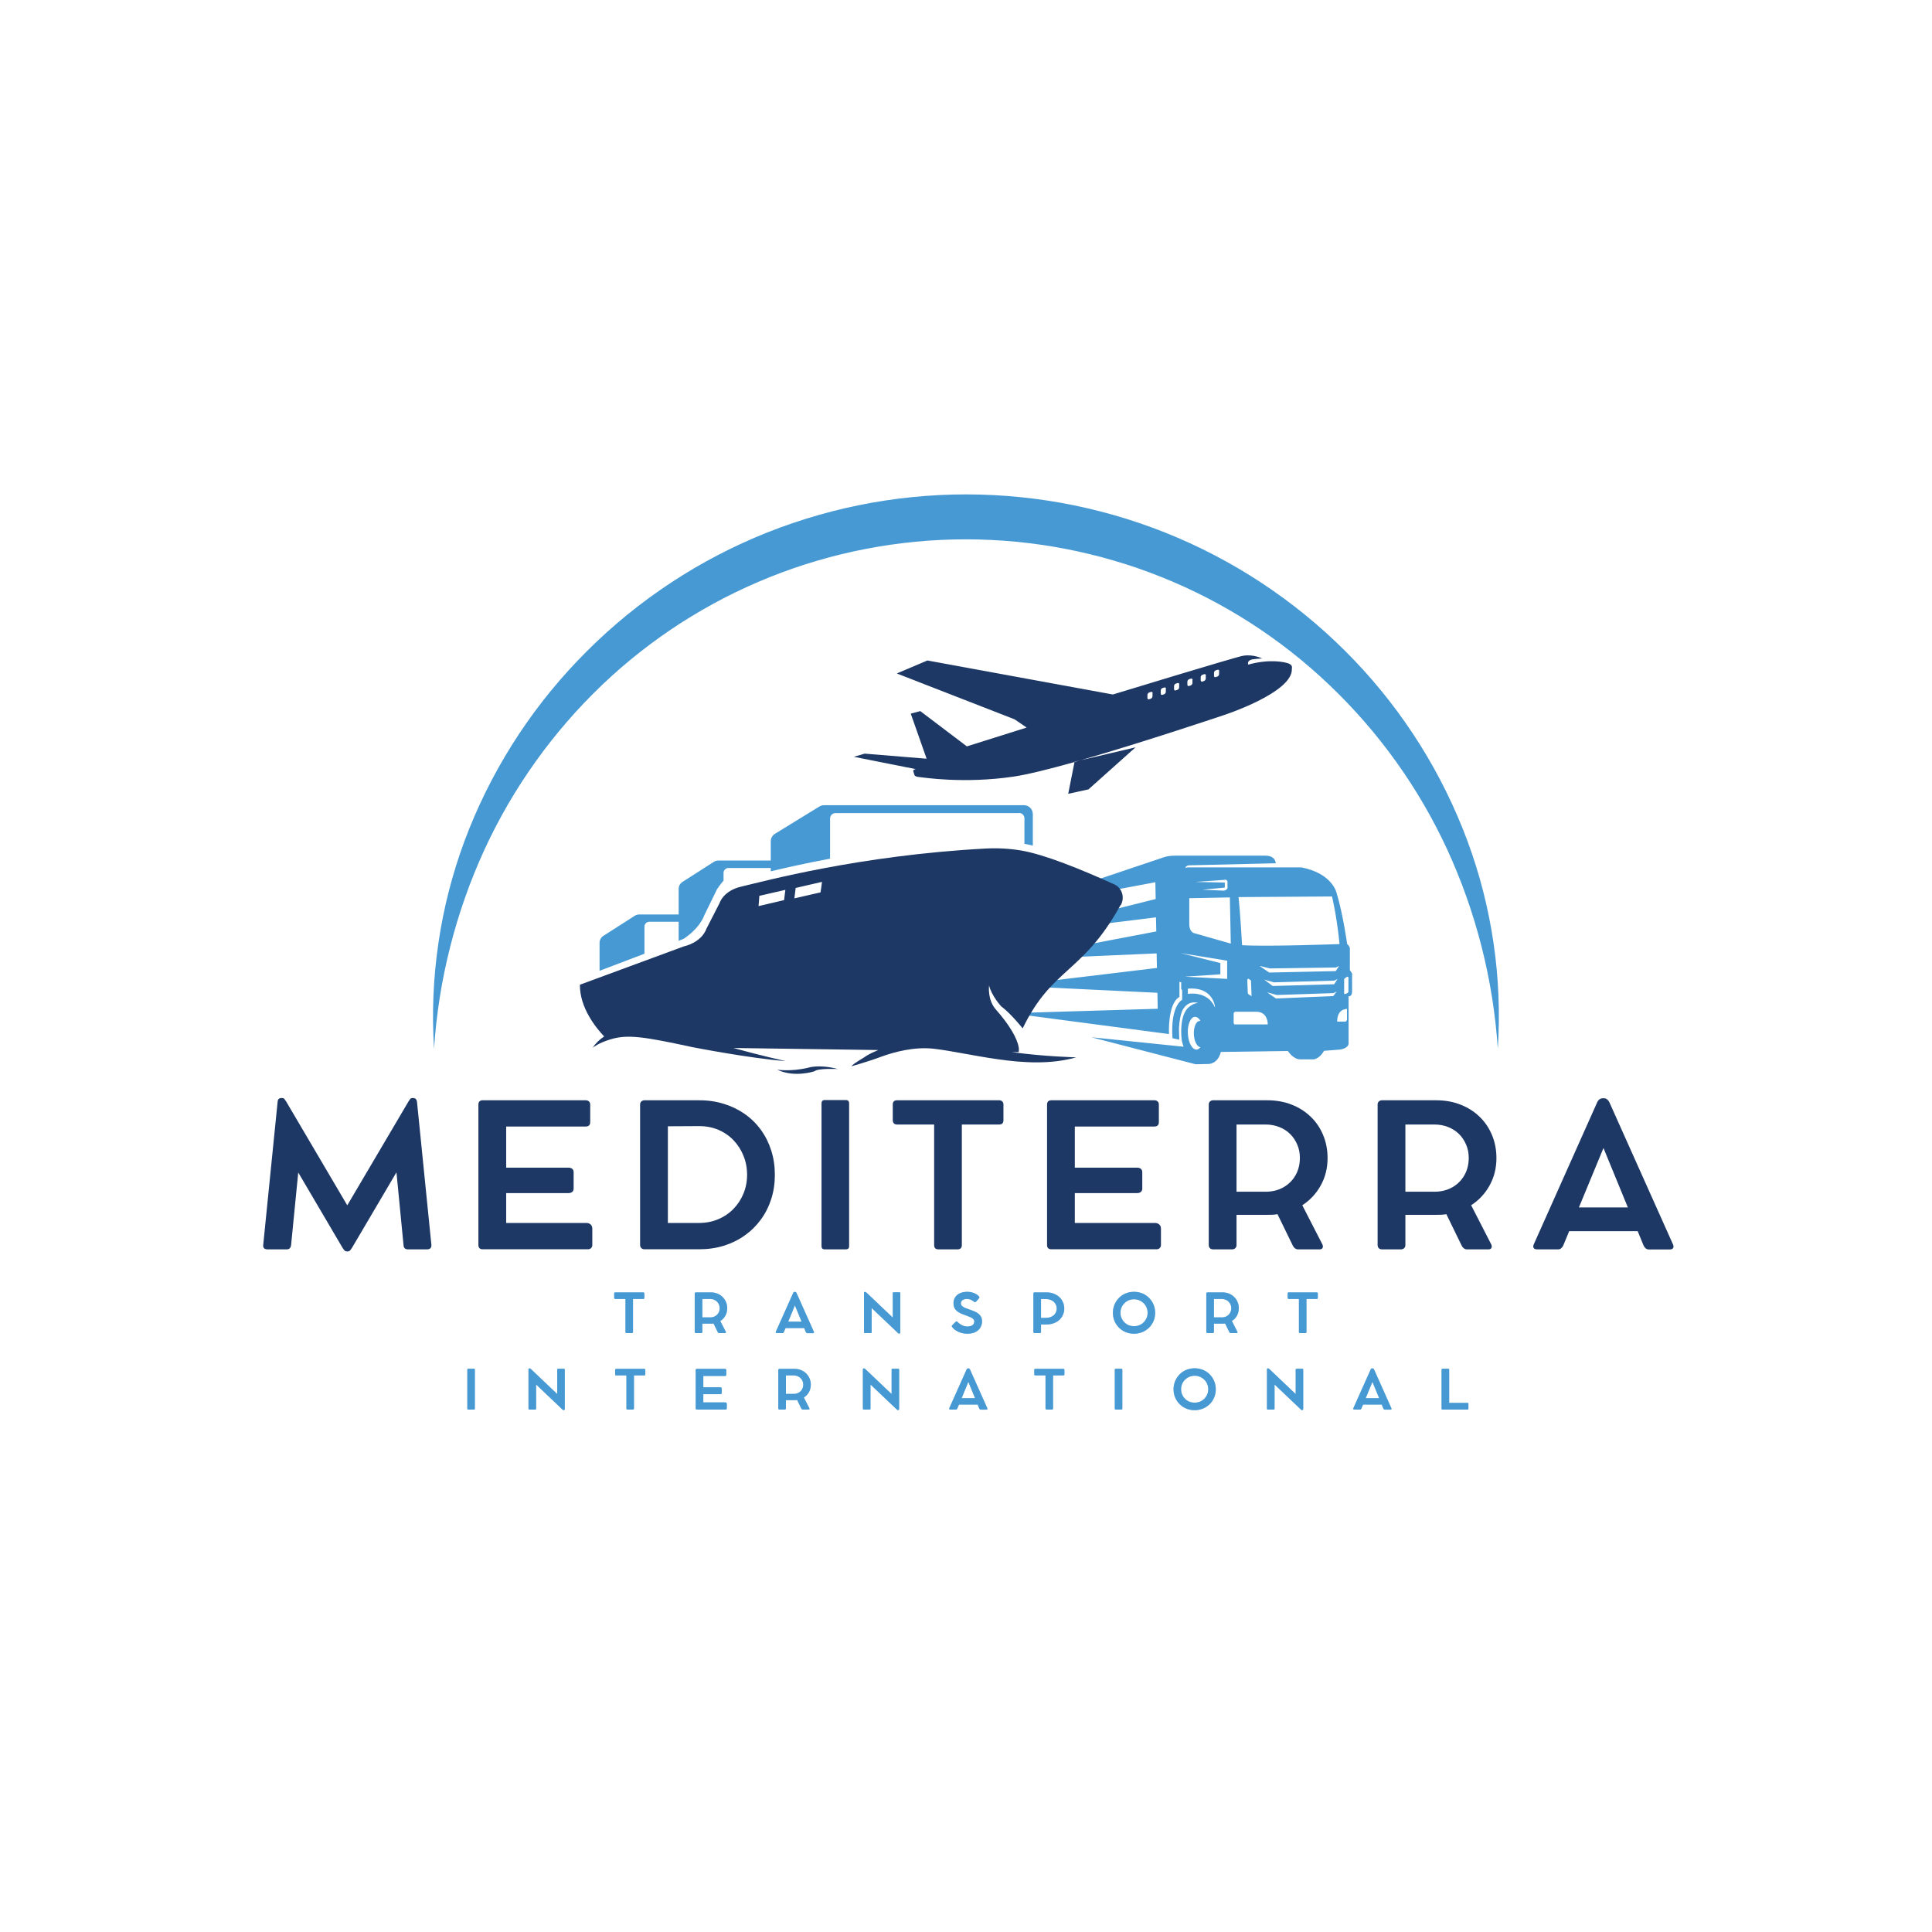 <svg version="1.0" preserveAspectRatio="xMidYMid meet" height="500" viewBox="0 0 375 375" zoomAndPan="magnify" width="500" xmlns:xlink="http://www.w3.org/1999/xlink" xmlns="http://www.w3.org/2000/svg"><defs><g></g><clipPath id="8b92adc543"><path clip-rule="nonzero" d="M 116 156 L 262.5 156 L 262.5 207 L 116 207 Z M 116 156"></path></clipPath><clipPath id="af8a59b88b"><path clip-rule="nonzero" d="M 112.5 127 L 251 127 L 251 209 L 112.5 209 Z M 112.5 127"></path></clipPath><clipPath id="f537c411c7"><rect height="39" y="0" width="283" x="0"></rect></clipPath><clipPath id="91891a8df4"><path clip-rule="nonzero" d="M 30 0.078 L 37 0.078 L 37 9 L 30 9 Z M 30 0.078"></path></clipPath><clipPath id="539e82c1bb"><path clip-rule="nonzero" d="M 45 0.078 L 53 0.078 L 53 9 L 45 9 Z M 45 0.078"></path></clipPath><clipPath id="11ae4c8185"><path clip-rule="nonzero" d="M 61 0.078 L 70 0.078 L 70 9 L 61 9 Z M 61 0.078"></path></clipPath><clipPath id="0e8ce55e00"><path clip-rule="nonzero" d="M 78 0.078 L 86 0.078 L 86 9 L 78 9 Z M 78 0.078"></path></clipPath><clipPath id="04b9c7d480"><path clip-rule="nonzero" d="M 95 0.078 L 102 0.078 L 102 9 L 95 9 Z M 95 0.078"></path></clipPath><clipPath id="3cea54e501"><path clip-rule="nonzero" d="M 111 0.078 L 118 0.078 L 118 9 L 111 9 Z M 111 0.078"></path></clipPath><clipPath id="df75797769"><path clip-rule="nonzero" d="M 127 0.078 L 136 0.078 L 136 9 L 127 9 Z M 127 0.078"></path></clipPath><clipPath id="7df996fae9"><path clip-rule="nonzero" d="M 145 0.078 L 152 0.078 L 152 9 L 145 9 Z M 145 0.078"></path></clipPath><clipPath id="f048d6259f"><path clip-rule="nonzero" d="M 160 0.078 L 167 0.078 L 167 9 L 160 9 Z M 160 0.078"></path></clipPath><clipPath id="f5896e35fa"><path clip-rule="nonzero" d="M 30 0.078 L 37 0.078 L 37 9 L 30 9 Z M 30 0.078"></path></clipPath><clipPath id="11ee5a664b"><path clip-rule="nonzero" d="M 45 0.078 L 53 0.078 L 53 9 L 45 9 Z M 45 0.078"></path></clipPath><clipPath id="e4ceeeaa2a"><path clip-rule="nonzero" d="M 61 0.078 L 70 0.078 L 70 9 L 61 9 Z M 61 0.078"></path></clipPath><clipPath id="36104bc58b"><path clip-rule="nonzero" d="M 78 0.078 L 86 0.078 L 86 9 L 78 9 Z M 78 0.078"></path></clipPath><clipPath id="213d958c64"><path clip-rule="nonzero" d="M 95 0.078 L 102 0.078 L 102 9 L 95 9 Z M 95 0.078"></path></clipPath><clipPath id="766ad7da77"><path clip-rule="nonzero" d="M 111 0.078 L 118 0.078 L 118 9 L 111 9 Z M 111 0.078"></path></clipPath><clipPath id="99cb32f9c4"><path clip-rule="nonzero" d="M 127 0.078 L 136 0.078 L 136 9 L 127 9 Z M 127 0.078"></path></clipPath><clipPath id="22ea360047"><path clip-rule="nonzero" d="M 145 0.078 L 152 0.078 L 152 9 L 145 9 Z M 145 0.078"></path></clipPath><clipPath id="a2e7ddf8c4"><path clip-rule="nonzero" d="M 160 0.078 L 167 0.078 L 167 9 L 160 9 Z M 160 0.078"></path></clipPath><clipPath id="6365e11b1d"><rect height="26" y="0" width="206" x="0"></rect></clipPath></defs><path fill-rule="nonzero" fill-opacity="1" d="M 84.246 203.551 C 83.812 196.703 84.094 189.879 85.09 183.09 C 86.082 176.297 87.773 169.684 90.156 163.246 C 92.594 156.715 95.664 150.496 99.371 144.59 C 103.078 138.684 107.344 133.215 112.168 128.18 C 117.023 123.098 122.332 118.547 128.105 114.539 C 133.879 110.531 139.996 107.141 146.457 104.371 C 149.691 102.988 152.992 101.77 156.352 100.723 C 159.711 99.672 163.113 98.793 166.562 98.086 C 170.008 97.379 173.484 96.852 176.984 96.496 C 180.488 96.141 184 95.961 187.52 95.961 C 191.039 95.961 194.547 96.141 198.051 96.496 C 201.551 96.852 205.027 97.379 208.477 98.086 C 211.922 98.793 215.328 99.672 218.688 100.723 C 222.047 101.77 225.344 102.988 228.578 104.371 C 235.043 107.141 241.16 110.531 246.938 114.539 C 252.715 118.551 258.031 123.098 262.887 128.18 C 267.699 133.219 271.953 138.691 275.652 144.594 C 279.348 150.5 282.41 156.719 284.836 163.246 C 287.223 169.684 288.91 176.297 289.902 183.09 C 290.895 189.883 291.168 196.703 290.723 203.551 C 290.277 196.859 289.23 190.262 287.578 183.762 C 285.926 177.262 283.699 170.965 280.898 164.871 C 278.125 158.879 274.82 153.203 270.977 147.836 C 267.133 142.473 262.82 137.516 258.039 132.965 C 256.863 131.844 255.664 130.75 254.438 129.688 C 253.211 128.625 251.961 127.59 250.684 126.586 C 249.406 125.582 248.109 124.609 246.785 123.664 C 245.465 122.723 244.121 121.812 242.754 120.934 C 241.391 120.059 240.004 119.211 238.598 118.398 C 237.191 117.586 235.766 116.809 234.324 116.062 C 232.879 115.32 231.422 114.609 229.945 113.934 C 228.469 113.262 226.977 112.621 225.469 112.016 C 223.961 111.414 222.441 110.844 220.906 110.312 C 219.371 109.781 217.824 109.289 216.266 108.832 C 214.711 108.371 213.141 107.953 211.562 107.57 C 209.984 107.188 208.398 106.84 206.805 106.535 C 205.211 106.227 203.609 105.957 202.004 105.727 C 200.395 105.496 198.785 105.301 197.168 105.148 C 195.551 104.992 193.934 104.875 192.312 104.801 C 190.688 104.723 189.066 104.684 187.441 104.684 C 185.82 104.684 184.195 104.723 182.574 104.801 C 180.953 104.875 179.332 104.992 177.715 105.148 C 176.102 105.301 174.488 105.496 172.883 105.727 C 171.273 105.957 169.672 106.227 168.078 106.535 C 166.484 106.84 164.898 107.188 163.32 107.57 C 161.742 107.953 160.176 108.371 158.617 108.832 C 157.059 109.289 155.512 109.781 153.98 110.312 C 152.445 110.844 150.926 111.414 149.418 112.016 C 147.91 112.621 146.418 113.262 144.941 113.934 C 143.465 114.609 142.004 115.32 140.562 116.062 C 139.117 116.809 137.695 117.586 136.289 118.398 C 134.883 119.211 133.496 120.059 132.129 120.934 C 130.766 121.812 129.422 122.723 128.098 123.664 C 126.777 124.609 125.477 125.582 124.199 126.586 C 122.926 127.59 121.672 128.625 120.445 129.688 C 119.219 130.75 118.02 131.844 116.844 132.965 C 112.078 137.52 107.781 142.48 103.949 147.844 C 100.113 153.211 96.816 158.887 94.051 164.871 C 91.254 170.965 89.031 177.262 87.383 183.762 C 85.734 190.262 84.688 196.859 84.246 203.551 Z M 84.246 203.551" fill="#4699d3"></path><g clip-path="url(#8b92adc543)"><path fill-rule="nonzero" fill-opacity="1" d="M 262.5 189.109 C 262.5 189.109 262.316 188.707 262.008 188.309 L 262.008 184.043 C 262.008 184.043 261.855 183.488 261.484 183.246 C 261.484 183.246 260.715 177.625 259.453 173.391 C 259.453 173.391 258.715 169.551 252.594 168.355 L 230.652 168.355 C 230.652 168.355 230.348 168.355 230.039 168.477 C 230.16 168.172 230.469 167.957 230.809 167.957 L 247.637 167.559 C 247.484 166.453 246.652 166.082 245.547 166.082 L 228.102 166.082 C 227.422 166.082 226.746 166.145 226.102 166.328 L 195.301 176.676 L 224.254 171.242 L 224.316 174.496 L 196.129 181.555 L 224.375 178.055 L 224.438 180.789 L 195.484 186.312 L 224.5 185.055 L 224.562 187.879 L 196.008 191.32 L 224.652 192.699 L 224.715 195.801 L 196.191 196.66 L 226.898 200.711 C 226.898 200.711 226.594 194.816 228.93 193.5 C 228.93 192.793 228.93 191.777 228.93 190.582 C 229.023 190.613 229.145 190.645 229.27 190.645 L 229.27 191.902 C 229.27 191.902 229.27 192.086 229.453 192.148 L 229.453 194.051 C 229.453 194.051 227.145 195.156 227.578 201.512 C 227.578 201.512 228.5 201.727 228.898 201.785 C 228.84 200.836 228.84 199.516 228.84 199.516 C 229.023 196.445 229.762 195.707 229.762 195.707 C 230.84 194.082 232.562 194.664 232.562 194.664 C 231.547 194.727 230.562 195.555 230.254 196.016 C 229.117 197.703 229.207 200.312 229.363 201.785 C 229.391 202.125 229.547 202.648 229.73 203.168 C 229.73 203.168 211.824 201.328 211.824 201.328 L 232.07 206.574 L 234.594 206.516 L 234.652 206.516 C 234.652 206.516 236.406 206.484 236.961 204.18 L 249.977 203.996 C 249.977 203.996 251.023 205.656 252.406 205.625 L 254.992 205.625 C 254.992 205.625 256.102 205.531 256.992 203.965 L 260.039 203.723 C 260.039 203.723 261.637 203.566 261.762 202.586 L 261.762 193.375 C 261.793 193.375 262.438 193.469 262.438 192.453 C 262.438 192.363 262.438 189.141 262.438 189.141 Z M 258.531 173.973 C 258.531 173.973 259.422 177.441 260.008 183.246 C 260.008 183.246 245.914 183.766 241.086 183.461 C 241.086 183.461 240.715 176.922 240.406 174.125 L 258.531 174.004 Z M 259.27 188.492 L 246.348 188.77 L 244.469 187.48 L 246.5 187.973 L 259.301 187.789 L 259.914 187.48 Z M 259.609 190.027 L 258.961 191.043 L 247.023 191.379 L 245.391 190.152 L 247.27 190.672 L 258.992 190.336 Z M 242.93 193.344 L 242.438 193.066 C 242.285 192.977 242.191 192.824 242.191 192.668 L 242.102 190.242 C 242.102 190.09 242.254 189.906 242.375 190 L 242.809 190.305 C 242.809 190.367 242.93 193.375 242.93 193.375 Z M 237.699 170.75 C 237.699 170.75 238.16 170.688 238.254 171.086 L 238.254 172.438 C 238.254 172.438 237.945 172.961 237.301 172.867 L 233.391 172.684 L 237.73 172.285 L 237.73 171.301 C 237.73 171.301 232.008 171.18 232.008 171.18 L 237.699 170.781 Z M 233.023 203.23 C 232.809 203.535 232.531 203.723 232.254 203.723 C 231.391 203.75 230.652 202.371 230.562 200.621 C 230.469 198.871 231.086 197.398 231.945 197.367 C 232.348 197.367 232.715 197.641 233.023 198.164 C 232.961 198.164 232.898 198.164 232.84 198.164 C 232.16 198.195 231.668 199.363 231.73 200.773 C 231.793 202.125 232.375 203.23 233.023 203.262 Z M 235.824 195.555 C 234.406 192.207 230.562 192.914 230.562 192.914 L 230.562 191.902 C 235.699 191.473 235.883 195.707 235.824 195.555 Z M 229.977 189.57 L 236.871 189.109 L 236.871 186.93 C 236.871 186.93 229.145 184.996 229.145 184.996 L 238.191 186.469 L 238.191 190 C 238.191 190 229.945 189.57 229.945 189.57 Z M 232.008 181.188 C 230.777 181.004 230.84 179.375 230.84 179.375 L 230.84 174.34 C 230.84 174.34 238.715 174.188 238.715 174.188 L 238.898 183.152 Z M 239.793 198.871 C 239.609 198.871 239.453 198.719 239.453 198.531 L 239.453 196.723 C 239.453 196.539 239.609 196.383 239.793 196.383 L 243.977 196.383 C 246.16 196.477 246.07 198.84 246.07 198.84 L 239.793 198.84 Z M 258.746 193.344 L 247.668 193.805 L 245.945 192.609 L 247.824 193.129 L 258.84 192.762 L 259.453 192.453 L 258.777 193.344 Z M 261.391 198.012 C 261.391 198.164 261.27 198.289 261.117 198.289 L 259.547 198.289 C 259.547 196.109 260.93 195.922 260.93 195.922 L 261.453 195.801 L 261.453 197.98 Z M 261.73 192.484 C 261.73 192.484 261.699 192.883 260.898 192.945 L 260.898 190.184 C 260.898 190.059 260.961 189.906 261.086 189.844 L 261.453 189.598 C 261.578 189.539 261.73 189.598 261.73 189.754 Z M 197.824 157.824 L 162.16 157.824 C 161.578 157.824 161.117 158.285 161.117 158.867 L 161.117 166.668 C 156.5 167.527 152.594 168.418 149.609 169.121 L 149.609 168.477 L 141.391 168.477 C 140.871 168.477 140.438 168.906 140.438 169.43 L 140.438 170.934 C 139.793 171.672 139.176 172.59 139.176 172.59 L 136.746 177.566 C 135.699 180.391 132.684 182.23 132.684 182.23 L 131.73 182.602 L 131.73 178.914 L 126.039 178.914 C 125.516 178.914 125.086 179.344 125.086 179.867 L 125.086 185.117 L 116.375 188.434 L 116.375 183 C 116.375 182.445 116.652 181.953 117.117 181.648 L 123.207 177.75 C 123.453 177.598 123.73 177.504 124.039 177.504 L 131.73 177.504 L 131.73 172.531 C 131.73 171.977 132.008 171.488 132.469 171.18 L 138.562 167.281 C 138.809 167.129 139.086 167.035 139.391 167.035 L 149.609 167.035 L 149.609 163.289 C 149.609 162.707 149.914 162.152 150.406 161.848 L 159.055 156.535 C 159.332 156.383 159.637 156.289 159.945 156.289 L 198.746 156.289 C 199.699 156.289 200.469 157.059 200.469 158.008 L 200.469 164.148 C 199.914 163.996 199.363 163.875 198.84 163.781 L 198.84 158.84 C 198.84 158.254 198.375 157.793 197.793 157.793 Z M 197.824 157.824" fill="#4699d3"></path></g><g clip-path="url(#af8a59b88b)"><path fill-rule="nonzero" fill-opacity="1" d="M 162.594 207.496 C 162.594 207.496 158.746 207.312 158.102 207.926 C 158.102 207.926 154.223 209.246 150.84 207.621 C 150.84 207.621 153.484 208.051 156.84 207.25 C 156.84 207.25 158.93 206.516 162.625 207.496 Z M 217.484 175.691 C 210.16 188.984 204.223 187.758 198.5 199.605 C 198.5 199.605 196.285 196.812 194.316 195.309 C 194.316 195.309 192.531 193.406 191.977 191.289 C 191.977 191.289 191.609 194.082 193.332 195.984 C 195.855 198.84 197.453 201.512 197.73 203.293 C 197.793 203.629 197.762 203.938 197.73 204.211 L 196.254 204.211 C 196.375 204.211 196.5 204.211 196.625 204.242 C 202.961 205.102 208.898 205.227 208.898 205.227 C 204.102 206.605 198.715 206.332 193.637 205.594 C 189.055 204.949 184.715 203.965 181.301 203.566 C 177.547 203.137 173.762 204.121 171.055 205.102 C 168.625 206.023 165.238 206.977 165.238 206.977 C 165.824 206.27 167.516 205.441 168.191 204.918 C 168.93 204.488 169.699 204.121 170.469 203.812 L 142.348 203.414 C 147.391 204.824 152.5 205.961 152.5 205.961 C 145.453 205.41 134.625 203.293 134.625 203.293 L 134.594 203.293 C 124.961 201.203 121.762 200.711 118.438 201.758 C 116.223 202.43 115.207 203.23 115.023 203.383 C 115.609 202.492 116.375 201.758 117.27 201.172 C 115.914 199.762 112.5 195.738 112.562 191.133 L 132.777 183.676 C 132.777 183.676 136.102 183.031 137.145 180.207 L 139.668 175.293 C 139.668 175.293 140.348 172.93 143.824 172.102 C 148.285 171.059 166.746 166.023 191.27 164.703 C 193.637 164.578 196.008 164.703 198.316 165.102 C 202.84 165.898 209.668 168.664 216.316 171.672 C 217.824 172.375 218.348 174.219 217.547 175.691 Z M 152.469 172.715 L 147.391 173.883 L 147.238 175.875 L 152.191 174.711 L 152.438 172.715 Z M 159.516 171.18 L 154.438 172.348 L 154.191 174.371 L 159.27 173.207 L 159.547 171.211 Z M 250.746 129.797 C 251.023 134.434 237.484 138.824 237.484 138.824 C 237.484 138.824 222.191 143.98 209.73 147.57 L 208.562 147.848 L 208.562 147.91 C 203.762 149.262 199.453 150.336 196.777 150.734 C 186.992 152.176 179.176 150.887 178.406 150.824 C 177.637 150.766 177.516 150.488 177.516 150.488 L 177.27 149.719 C 177.176 149.352 177.762 149.289 177.762 149.289 L 165.73 146.895 L 167.824 146.281 L 179.855 147.266 L 176.777 138.516 L 178.625 138.023 L 187.668 144.871 L 199.27 141.219 L 196.93 139.621 L 174.07 130.719 L 180.008 128.199 L 216.008 134.801 C 216.008 134.801 240.438 127.34 241.301 127.281 C 243.301 126.941 245.023 127.832 245.023 127.832 C 244.652 127.77 243.086 127.984 243.086 127.984 C 241.914 128.23 242.285 129 242.285 129 C 246.406 127.863 249.301 128.477 250.129 128.785 C 250.992 129.121 250.746 129.766 250.746 129.766 Z M 223.73 134.555 C 223.73 134.34 223.578 134.25 223.363 134.309 L 223.086 134.402 C 222.871 134.465 222.715 134.68 222.715 134.895 L 222.715 135.477 C 222.715 135.691 222.871 135.781 223.055 135.723 L 223.332 135.629 C 223.547 135.566 223.699 135.352 223.699 135.137 L 223.699 134.555 Z M 226.316 133.695 C 226.316 133.48 226.16 133.387 225.945 133.449 L 225.668 133.543 C 225.453 133.602 225.301 133.816 225.301 134.035 L 225.301 134.617 C 225.301 134.832 225.453 134.922 225.637 134.863 L 225.914 134.77 C 226.129 134.707 226.285 134.492 226.285 134.277 L 226.285 133.695 Z M 228.898 132.836 C 228.898 132.621 228.746 132.527 228.531 132.59 L 228.254 132.684 C 228.039 132.742 227.883 132.957 227.883 133.172 L 227.883 133.758 C 227.883 133.973 228.039 134.062 228.223 134.004 L 228.5 133.91 C 228.715 133.848 228.871 133.633 228.871 133.418 L 228.871 132.836 Z M 231.484 131.977 C 231.484 131.762 231.332 131.668 231.117 131.73 L 230.84 131.824 C 230.625 131.883 230.469 132.098 230.469 132.312 L 230.469 132.898 C 230.469 133.113 230.625 133.203 230.809 133.145 L 231.086 133.051 C 231.301 132.988 231.453 132.773 231.453 132.559 L 231.453 131.977 Z M 234.07 131.117 C 234.07 130.902 233.914 130.809 233.699 130.871 L 233.422 130.965 C 233.207 131.023 233.055 131.238 233.055 131.453 L 233.055 132.039 C 233.055 132.254 233.207 132.344 233.391 132.285 L 233.668 132.191 C 233.883 132.129 234.039 131.914 234.039 131.699 L 234.039 131.117 Z M 236.652 130.258 C 236.652 130.043 236.5 129.949 236.285 130.012 L 236.008 130.105 C 235.793 130.164 235.637 130.379 235.637 130.594 L 235.637 131.18 C 235.637 131.395 235.793 131.484 235.977 131.422 L 236.254 131.332 C 236.469 131.27 236.625 131.055 236.625 130.84 L 236.625 130.258 Z M 207.332 154.078 L 211.27 153.219 L 220.406 145.055 L 209.73 147.57 C 209.332 147.695 208.93 147.785 208.562 147.91 L 207.332 154.109 Z M 207.332 154.078" fill="#1d3865"></path></g><g transform="matrix(1, 0, 0, 1, 48, 212)"><g clip-path="url(#f537c411c7)"><g fill-opacity="1" fill="#1d3865"><g transform="translate(1.28, 30.485)"><g><path d="M 34.453 -0.859 C 34.473 -0.555 34.406 -0.332 34.25 -0.188 C 34.102 -0.051 33.891 0.016 33.609 0.016 L 29.922 0.016 C 29.648 0.016 29.441 -0.047 29.297 -0.172 C 29.148 -0.297 29.066 -0.504 29.047 -0.797 L 27.672 -14.938 L 19.078 -0.344 C 18.91 -0.07 18.77 0.117 18.656 0.234 C 18.539 0.359 18.367 0.422 18.141 0.422 L 18.125 0.422 C 17.883 0.422 17.707 0.359 17.594 0.234 C 17.488 0.117 17.348 -0.07 17.172 -0.344 L 8.609 -14.906 L 7.219 -0.797 C 7.176 -0.504 7.082 -0.297 6.938 -0.172 C 6.801 -0.047 6.602 0.016 6.344 0.016 L 2.641 0.016 C 2.367 0.016 2.148 -0.051 1.984 -0.188 C 1.828 -0.332 1.77 -0.555 1.812 -0.859 L 4.609 -28.656 C 4.648 -29.125 4.891 -29.359 5.328 -29.359 L 5.422 -29.359 C 5.672 -29.359 5.836 -29.297 5.922 -29.172 C 6.016 -29.055 6.125 -28.898 6.25 -28.703 L 18.125 -8.531 L 30.016 -28.703 C 30.141 -28.898 30.242 -29.055 30.328 -29.172 C 30.422 -29.297 30.586 -29.359 30.828 -29.359 L 30.906 -29.359 C 31.332 -29.359 31.582 -29.125 31.656 -28.656 Z M 34.453 -0.859"></path></g></g></g><g fill-opacity="1" fill="#1d3865"><g transform="translate(41.404, 30.485)"><g><path d="M 24.391 -5.109 C 24.742 -5.109 25.023 -5.008 25.234 -4.812 C 25.453 -4.625 25.562 -4.363 25.562 -4.031 L 25.562 -0.844 C 25.562 -0.582 25.477 -0.375 25.312 -0.219 C 25.156 -0.07 24.945 0 24.688 0 L 4.297 0 C 3.734 0 3.453 -0.281 3.453 -0.844 L 3.453 -28.062 C 3.453 -28.633 3.734 -28.922 4.297 -28.922 L 24.281 -28.922 C 24.562 -28.922 24.773 -28.844 24.922 -28.688 C 25.078 -28.539 25.156 -28.344 25.156 -28.094 L 25.156 -24.703 C 25.156 -24.117 24.863 -23.828 24.281 -23.828 L 8.844 -23.828 L 8.844 -15.844 L 20.922 -15.844 C 21.242 -15.844 21.492 -15.766 21.672 -15.609 C 21.848 -15.461 21.938 -15.242 21.938 -14.953 L 21.938 -11.766 C 21.938 -11.516 21.848 -11.305 21.672 -11.141 C 21.492 -10.984 21.242 -10.906 20.922 -10.906 L 8.844 -10.906 L 8.844 -5.109 Z M 24.391 -5.109"></path></g></g></g><g fill-opacity="1" fill="#1d3865"><g transform="translate(72.79, 30.485)"><g><path d="M 3.453 -0.844 L 3.453 -28.094 C 3.453 -28.344 3.531 -28.539 3.688 -28.688 C 3.852 -28.844 4.055 -28.922 4.297 -28.922 L 14.953 -28.922 C 16.648 -28.922 18.242 -28.688 19.734 -28.219 C 21.223 -27.758 22.57 -27.102 23.781 -26.25 C 25 -25.395 26.039 -24.367 26.906 -23.172 C 27.77 -21.984 28.438 -20.648 28.906 -19.172 C 29.375 -17.703 29.609 -16.129 29.609 -14.453 C 29.609 -12.785 29.375 -11.219 28.906 -9.75 C 28.438 -8.289 27.766 -6.961 26.891 -5.766 C 26.023 -4.578 24.984 -3.551 23.766 -2.688 C 22.555 -1.82 21.203 -1.156 19.703 -0.688 C 18.211 -0.227 16.602 0 14.875 0 L 4.328 0 C 4.066 0 3.852 -0.078 3.688 -0.234 C 3.531 -0.391 3.453 -0.594 3.453 -0.844 Z M 8.844 -5.109 L 14.859 -5.109 C 16.211 -5.109 17.457 -5.348 18.594 -5.828 C 19.738 -6.305 20.727 -6.973 21.562 -7.828 C 22.406 -8.691 23.055 -9.688 23.516 -10.812 C 23.984 -11.945 24.219 -13.16 24.219 -14.453 C 24.219 -15.785 23.984 -17.02 23.516 -18.156 C 23.055 -19.301 22.41 -20.305 21.578 -21.172 C 20.754 -22.035 19.773 -22.707 18.641 -23.188 C 17.516 -23.664 16.281 -23.906 14.938 -23.906 L 8.844 -23.875 Z M 8.844 -5.109"></path></g></g></g><g fill-opacity="1" fill="#1d3865"><g transform="translate(108.003, 30.485)"><g><path d="M 8.812 -28.312 L 8.812 -0.609 C 8.812 -0.191 8.598 0.016 8.172 0.016 L 4.078 0.016 C 3.66 0.016 3.453 -0.191 3.453 -0.609 L 3.453 -28.312 C 3.453 -28.75 3.66 -28.969 4.078 -28.969 L 8.172 -28.969 C 8.598 -28.969 8.812 -28.75 8.812 -28.312 Z M 8.812 -28.312"></path></g></g></g><g fill-opacity="1" fill="#1d3865"><g transform="translate(124.161, 30.485)"><g><path d="M 1.125 -25.078 L 1.125 -28.094 C 1.125 -28.645 1.406 -28.922 1.969 -28.922 L 21.781 -28.922 C 22.039 -28.922 22.242 -28.844 22.391 -28.688 C 22.535 -28.539 22.609 -28.344 22.609 -28.094 L 22.609 -25.078 C 22.609 -24.504 22.332 -24.219 21.781 -24.219 L 14.531 -24.219 L 14.531 -0.812 C 14.531 -0.258 14.242 0.016 13.672 0.016 L 10 0.016 C 9.438 0.016 9.156 -0.258 9.156 -0.812 L 9.156 -24.219 L 1.969 -24.219 C 1.707 -24.219 1.5 -24.289 1.344 -24.438 C 1.195 -24.582 1.125 -24.797 1.125 -25.078 Z M 1.125 -25.078"></path></g></g></g><g fill-opacity="1" fill="#1d3865"><g transform="translate(151.778, 30.485)"><g><path d="M 24.391 -5.109 C 24.742 -5.109 25.023 -5.008 25.234 -4.812 C 25.453 -4.625 25.562 -4.363 25.562 -4.031 L 25.562 -0.844 C 25.562 -0.582 25.477 -0.375 25.312 -0.219 C 25.156 -0.07 24.945 0 24.688 0 L 4.297 0 C 3.734 0 3.453 -0.281 3.453 -0.844 L 3.453 -28.062 C 3.453 -28.633 3.734 -28.922 4.297 -28.922 L 24.281 -28.922 C 24.562 -28.922 24.773 -28.844 24.922 -28.688 C 25.078 -28.539 25.156 -28.344 25.156 -28.094 L 25.156 -24.703 C 25.156 -24.117 24.863 -23.828 24.281 -23.828 L 8.844 -23.828 L 8.844 -15.844 L 20.922 -15.844 C 21.242 -15.844 21.492 -15.766 21.672 -15.609 C 21.848 -15.461 21.938 -15.242 21.938 -14.953 L 21.938 -11.766 C 21.938 -11.516 21.848 -11.305 21.672 -11.141 C 21.492 -10.984 21.242 -10.906 20.922 -10.906 L 8.844 -10.906 L 8.844 -5.109 Z M 24.391 -5.109"></path></g></g></g><g fill-opacity="1" fill="#1d3865"><g transform="translate(183.165, 30.485)"><g><path d="M 21.609 -8.547 L 25.5 -0.969 C 25.633 -0.688 25.648 -0.453 25.547 -0.266 C 25.453 -0.078 25.254 0.016 24.953 0.016 L 20.75 0.016 C 20.57 0.016 20.391 -0.047 20.203 -0.172 C 20.023 -0.305 19.883 -0.477 19.781 -0.688 L 16.797 -6.812 C 16.473 -6.758 16.145 -6.723 15.812 -6.703 C 15.488 -6.691 15.156 -6.688 14.812 -6.688 L 8.844 -6.688 L 8.844 -0.812 C 8.844 -0.562 8.758 -0.359 8.594 -0.203 C 8.426 -0.055 8.211 0.016 7.953 0.016 L 4.297 0.016 C 4.055 0.016 3.852 -0.055 3.688 -0.203 C 3.531 -0.359 3.453 -0.562 3.453 -0.812 L 3.453 -28.109 C 3.453 -28.348 3.531 -28.539 3.688 -28.688 C 3.852 -28.844 4.055 -28.922 4.297 -28.922 L 5.25 -28.922 C 5.812 -28.922 6.363 -28.922 6.906 -28.922 C 7.445 -28.922 7.832 -28.922 8.062 -28.922 L 14.812 -28.922 C 16.52 -28.922 18.082 -28.645 19.5 -28.094 C 20.926 -27.539 22.16 -26.766 23.203 -25.766 C 24.254 -24.766 25.066 -23.578 25.641 -22.203 C 26.223 -20.828 26.516 -19.328 26.516 -17.703 C 26.516 -15.742 26.07 -13.973 25.188 -12.391 C 24.312 -10.805 23.117 -9.523 21.609 -8.547 Z M 14.469 -11.172 C 15.77 -11.172 16.922 -11.453 17.922 -12.016 C 18.922 -12.578 19.707 -13.352 20.281 -14.344 C 20.852 -15.332 21.141 -16.469 21.141 -17.75 C 21.141 -18.688 20.969 -19.547 20.625 -20.328 C 20.289 -21.117 19.828 -21.805 19.234 -22.391 C 18.641 -22.973 17.938 -23.422 17.125 -23.734 C 16.312 -24.055 15.426 -24.219 14.469 -24.219 L 8.844 -24.219 L 8.844 -11.172 Z M 14.469 -11.172"></path></g></g></g><g fill-opacity="1" fill="#1d3865"><g transform="translate(215.941, 30.485)"><g><path d="M 21.609 -8.547 L 25.5 -0.969 C 25.633 -0.688 25.648 -0.453 25.547 -0.266 C 25.453 -0.078 25.254 0.016 24.953 0.016 L 20.75 0.016 C 20.57 0.016 20.391 -0.047 20.203 -0.172 C 20.023 -0.305 19.883 -0.477 19.781 -0.688 L 16.797 -6.812 C 16.473 -6.758 16.145 -6.723 15.812 -6.703 C 15.488 -6.691 15.156 -6.688 14.812 -6.688 L 8.844 -6.688 L 8.844 -0.812 C 8.844 -0.562 8.758 -0.359 8.594 -0.203 C 8.426 -0.055 8.211 0.016 7.953 0.016 L 4.297 0.016 C 4.055 0.016 3.852 -0.055 3.688 -0.203 C 3.531 -0.359 3.453 -0.562 3.453 -0.812 L 3.453 -28.109 C 3.453 -28.348 3.531 -28.539 3.688 -28.688 C 3.852 -28.844 4.055 -28.922 4.297 -28.922 L 5.25 -28.922 C 5.812 -28.922 6.363 -28.922 6.906 -28.922 C 7.445 -28.922 7.832 -28.922 8.062 -28.922 L 14.812 -28.922 C 16.52 -28.922 18.082 -28.645 19.5 -28.094 C 20.926 -27.539 22.16 -26.766 23.203 -25.766 C 24.254 -24.766 25.066 -23.578 25.641 -22.203 C 26.223 -20.828 26.516 -19.328 26.516 -17.703 C 26.516 -15.742 26.07 -13.973 25.188 -12.391 C 24.312 -10.805 23.117 -9.523 21.609 -8.547 Z M 14.469 -11.172 C 15.77 -11.172 16.922 -11.453 17.922 -12.016 C 18.922 -12.578 19.707 -13.352 20.281 -14.344 C 20.852 -15.332 21.141 -16.469 21.141 -17.75 C 21.141 -18.688 20.969 -19.547 20.625 -20.328 C 20.289 -21.117 19.828 -21.805 19.234 -22.391 C 18.641 -22.973 17.938 -23.422 17.125 -23.734 C 16.312 -24.055 15.426 -24.219 14.469 -24.219 L 8.844 -24.219 L 8.844 -11.172 Z M 14.469 -11.172"></path></g></g></g><g fill-opacity="1" fill="#1d3865"><g transform="translate(248.717, 30.485)"><g><path d="M 28.016 -0.938 C 28.141 -0.656 28.145 -0.422 28.031 -0.234 C 27.914 -0.055 27.703 0.031 27.391 0.031 L 23.297 0.031 C 23.078 0.031 22.879 -0.039 22.703 -0.188 C 22.535 -0.332 22.406 -0.504 22.312 -0.703 L 21.156 -3.516 L 7.859 -3.516 L 6.703 -0.719 C 6.609 -0.52 6.477 -0.348 6.312 -0.203 C 6.156 -0.055 5.957 0.016 5.719 0.016 L 1.641 0.016 C 1.316 0.016 1.094 -0.07 0.969 -0.25 C 0.852 -0.426 0.859 -0.66 0.984 -0.953 L 13.312 -28.562 C 13.414 -28.789 13.562 -28.973 13.75 -29.109 C 13.945 -29.242 14.148 -29.312 14.359 -29.312 L 14.609 -29.312 C 14.836 -29.312 15.039 -29.238 15.219 -29.094 C 15.406 -28.957 15.551 -28.773 15.656 -28.547 Z M 9.75 -8.125 L 19.25 -8.125 L 14.516 -19.656 Z M 9.75 -8.125"></path></g></g></g></g></g><g transform="matrix(1, 0, 0, 1, 89, 250)"><g clip-path="url(#6365e11b1d)"><g clip-path="url(#91891a8df4)"><g fill-opacity="0.4" fill="#4699d3"><g transform="translate(29.9, 8.752)"><g><path d="M 0.312 -6.859 L 0.312 -7.672 C 0.312 -7.828 0.383 -7.906 0.531 -7.906 L 5.953 -7.906 C 6.023 -7.906 6.078 -7.883 6.109 -7.844 C 6.148 -7.801 6.172 -7.742 6.172 -7.672 L 6.172 -6.859 C 6.172 -6.703 6.098 -6.625 5.953 -6.625 L 3.969 -6.625 L 3.969 -0.219 C 3.969 -0.07 3.891 0 3.734 0 L 2.734 0 C 2.578 0 2.5 -0.07 2.5 -0.219 L 2.5 -6.625 L 0.531 -6.625 C 0.469 -6.625 0.414 -6.641 0.375 -6.672 C 0.332 -6.711 0.312 -6.773 0.312 -6.859 Z M 0.312 -6.859"></path></g></g></g></g><g clip-path="url(#539e82c1bb)"><g fill-opacity="0.4" fill="#4699d3"><g transform="translate(44.906, 8.752)"><g><path d="M 5.906 -2.344 L 6.969 -0.266 C 7.008 -0.191 7.016 -0.129 6.984 -0.078 C 6.953 -0.023 6.895 0 6.812 0 L 5.672 0 C 5.617 0 5.566 -0.016 5.516 -0.047 C 5.473 -0.086 5.438 -0.133 5.406 -0.188 L 4.594 -1.859 C 4.5 -1.848 4.406 -1.836 4.312 -1.828 C 4.227 -1.828 4.141 -1.828 4.047 -1.828 L 2.422 -1.828 L 2.422 -0.219 C 2.422 -0.156 2.395 -0.102 2.344 -0.062 C 2.301 -0.02 2.242 0 2.172 0 L 1.172 0 C 1.109 0 1.051 -0.02 1 -0.062 C 0.957 -0.102 0.938 -0.156 0.938 -0.219 L 0.938 -7.688 C 0.938 -7.75 0.957 -7.801 1 -7.844 C 1.051 -7.883 1.109 -7.906 1.172 -7.906 L 1.438 -7.906 C 1.594 -7.906 1.742 -7.906 1.891 -7.906 C 2.035 -7.906 2.141 -7.906 2.203 -7.906 L 4.047 -7.906 C 4.516 -7.906 4.941 -7.828 5.328 -7.672 C 5.711 -7.523 6.047 -7.312 6.328 -7.031 C 6.617 -6.758 6.844 -6.438 7 -6.062 C 7.164 -5.688 7.25 -5.281 7.25 -4.844 C 7.25 -4.301 7.129 -3.812 6.891 -3.375 C 6.648 -2.945 6.32 -2.602 5.906 -2.344 Z M 3.953 -3.047 C 4.305 -3.047 4.617 -3.125 4.891 -3.281 C 5.172 -3.438 5.391 -3.648 5.547 -3.922 C 5.703 -4.191 5.781 -4.5 5.781 -4.844 C 5.781 -5.102 5.734 -5.336 5.641 -5.547 C 5.547 -5.766 5.414 -5.953 5.25 -6.109 C 5.094 -6.273 4.898 -6.398 4.672 -6.484 C 4.453 -6.578 4.211 -6.625 3.953 -6.625 L 2.422 -6.625 L 2.422 -3.047 Z M 3.953 -3.047"></path></g></g></g></g><g clip-path="url(#11ae4c8185)"><g fill-opacity="0.4" fill="#4699d3"><g transform="translate(61.321, 8.752)"><g><path d="M 7.656 -0.25 C 7.688 -0.176 7.688 -0.113 7.656 -0.062 C 7.625 -0.008 7.566 0.016 7.484 0.016 L 6.359 0.016 C 6.305 0.016 6.254 -0.004 6.203 -0.047 C 6.16 -0.086 6.125 -0.133 6.094 -0.188 L 5.781 -0.969 L 2.156 -0.969 L 1.828 -0.203 C 1.805 -0.141 1.77 -0.086 1.719 -0.047 C 1.676 -0.016 1.625 0 1.562 0 L 0.453 0 C 0.359 0 0.297 -0.02 0.266 -0.062 C 0.234 -0.113 0.234 -0.18 0.266 -0.266 L 3.641 -7.812 C 3.66 -7.875 3.695 -7.922 3.75 -7.953 C 3.812 -7.984 3.867 -8 3.922 -8 L 3.984 -8 C 4.047 -8 4.102 -7.977 4.156 -7.938 C 4.207 -7.906 4.25 -7.859 4.281 -7.797 Z M 2.672 -2.219 L 5.266 -2.219 L 3.969 -5.375 Z M 2.672 -2.219"></path></g></g></g></g><g clip-path="url(#0e8ce55e00)"><g fill-opacity="0.4" fill="#4699d3"><g transform="translate(77.767, 8.752)"><g><path d="M 7.812 -7.922 C 7.926 -7.922 7.984 -7.863 7.984 -7.75 L 7.984 -0.141 C 7.984 -0.066 7.961 -0.008 7.922 0.031 C 7.879 0.082 7.832 0.109 7.781 0.109 L 7.766 0.109 C 7.703 0.109 7.645 0.086 7.594 0.047 C 7.551 0.004 7.504 -0.035 7.453 -0.078 L 2.422 -4.859 L 2.422 -0.172 C 2.422 -0.055 2.363 0 2.25 0 L 1.125 0 C 1 0 0.938 -0.055 0.938 -0.172 L 0.938 -7.781 C 0.938 -7.844 0.953 -7.895 0.984 -7.938 C 1.023 -7.977 1.078 -8 1.141 -8 L 1.156 -8 C 1.207 -8 1.254 -7.977 1.297 -7.938 C 1.336 -7.906 1.391 -7.867 1.453 -7.828 L 6.516 -3.016 L 6.516 -7.75 C 6.516 -7.863 6.57 -7.922 6.688 -7.922 Z M 7.812 -7.922"></path></g></g></g></g><g clip-path="url(#04b9c7d480)"><g fill-opacity="0.4" fill="#4699d3"><g transform="translate(95.212, 8.752)"><g><path d="M 3.562 0.125 C 3.27 0.125 2.973 0.094 2.672 0.031 C 2.379 -0.031 2.098 -0.117 1.828 -0.234 C 1.566 -0.359 1.328 -0.5 1.109 -0.656 C 0.898 -0.82 0.723 -1.004 0.578 -1.203 C 0.535 -1.242 0.52 -1.297 0.531 -1.359 C 0.539 -1.422 0.57 -1.477 0.625 -1.531 L 1.297 -2.219 C 1.348 -2.258 1.406 -2.273 1.469 -2.266 C 1.531 -2.254 1.594 -2.223 1.656 -2.172 C 1.812 -2.004 1.988 -1.852 2.188 -1.719 C 2.395 -1.582 2.613 -1.473 2.844 -1.391 C 3.07 -1.316 3.297 -1.281 3.516 -1.281 C 3.953 -1.281 4.289 -1.363 4.531 -1.531 C 4.77 -1.707 4.891 -1.953 4.891 -2.266 C 4.891 -2.453 4.82 -2.609 4.688 -2.734 C 4.562 -2.867 4.375 -2.988 4.125 -3.094 C 3.875 -3.207 3.57 -3.328 3.219 -3.453 C 2.844 -3.578 2.508 -3.707 2.219 -3.844 C 1.926 -3.988 1.676 -4.148 1.469 -4.328 C 1.27 -4.504 1.117 -4.711 1.016 -4.953 C 0.91 -5.191 0.859 -5.473 0.859 -5.797 C 0.859 -6.242 0.969 -6.633 1.188 -6.969 C 1.406 -7.301 1.711 -7.555 2.109 -7.734 C 2.516 -7.922 2.992 -8.016 3.547 -8.016 C 3.848 -8.016 4.141 -7.977 4.422 -7.906 C 4.711 -7.832 4.977 -7.727 5.219 -7.594 C 5.457 -7.469 5.648 -7.312 5.797 -7.125 C 5.859 -7.07 5.891 -7.008 5.891 -6.938 C 5.891 -6.863 5.863 -6.801 5.812 -6.75 L 5.266 -6.125 C 5.191 -6.031 5.117 -5.988 5.047 -6 C 4.973 -6.008 4.895 -6.039 4.812 -6.094 C 4.633 -6.258 4.426 -6.391 4.188 -6.484 C 3.945 -6.578 3.711 -6.625 3.484 -6.625 C 3.109 -6.625 2.816 -6.547 2.609 -6.391 C 2.398 -6.234 2.297 -6.031 2.297 -5.781 C 2.297 -5.582 2.367 -5.41 2.516 -5.266 C 2.66 -5.129 2.859 -5.004 3.109 -4.891 C 3.367 -4.785 3.656 -4.68 3.969 -4.578 C 4.281 -4.473 4.582 -4.359 4.875 -4.234 C 5.164 -4.109 5.426 -3.961 5.656 -3.797 C 5.883 -3.629 6.066 -3.422 6.203 -3.172 C 6.336 -2.922 6.406 -2.625 6.406 -2.281 C 6.406 -1.914 6.332 -1.582 6.188 -1.281 C 6.051 -0.988 5.859 -0.734 5.609 -0.516 C 5.359 -0.305 5.055 -0.145 4.703 -0.031 C 4.359 0.07 3.977 0.125 3.562 0.125 Z M 3.562 0.125"></path></g></g></g></g><g clip-path="url(#3cea54e501)"><g fill-opacity="0.4" fill="#4699d3"><g transform="translate(110.639, 8.752)"><g><path d="M 3.453 -7.906 C 3.961 -7.906 4.426 -7.828 4.844 -7.672 C 5.27 -7.516 5.641 -7.297 5.953 -7.016 C 6.266 -6.734 6.504 -6.398 6.672 -6.016 C 6.848 -5.641 6.938 -5.223 6.938 -4.766 C 6.938 -4.316 6.848 -3.898 6.672 -3.516 C 6.504 -3.141 6.266 -2.812 5.953 -2.531 C 5.641 -2.258 5.27 -2.047 4.844 -1.891 C 4.426 -1.742 3.961 -1.672 3.453 -1.672 L 2.422 -1.672 L 2.422 -0.219 C 2.422 -0.156 2.398 -0.102 2.359 -0.062 C 2.316 -0.02 2.254 0 2.172 0 L 1.172 0 C 1.098 0 1.039 -0.02 1 -0.062 C 0.957 -0.102 0.938 -0.156 0.938 -0.219 L 0.938 -7.672 C 0.938 -7.742 0.957 -7.801 1 -7.844 C 1.051 -7.883 1.109 -7.906 1.172 -7.906 L 1.719 -7.906 C 1.82 -7.906 1.914 -7.906 2 -7.906 C 2.094 -7.906 2.16 -7.906 2.203 -7.906 Z M 3.359 -2.953 C 3.66 -2.953 3.941 -2.992 4.203 -3.078 C 4.461 -3.172 4.688 -3.297 4.875 -3.453 C 5.062 -3.617 5.207 -3.812 5.312 -4.031 C 5.414 -4.258 5.469 -4.508 5.469 -4.781 C 5.469 -5.051 5.414 -5.297 5.312 -5.516 C 5.207 -5.734 5.062 -5.926 4.875 -6.094 C 4.688 -6.258 4.461 -6.383 4.203 -6.469 C 3.941 -6.562 3.66 -6.609 3.359 -6.609 L 2.422 -6.609 L 2.422 -2.953 Z M 3.359 -2.953"></path></g></g></g></g><g clip-path="url(#df75797769)"><g fill-opacity="0.4" fill="#4699d3"><g transform="translate(126.545, 8.752)"><g><path d="M 0.469 -3.938 C 0.469 -4.395 0.535 -4.828 0.672 -5.234 C 0.805 -5.648 1 -6.023 1.25 -6.359 C 1.5 -6.703 1.789 -7 2.125 -7.25 C 2.469 -7.5 2.844 -7.688 3.25 -7.812 C 3.664 -7.945 4.102 -8.016 4.562 -8.016 C 5.02 -8.016 5.457 -7.945 5.875 -7.812 C 6.289 -7.688 6.664 -7.5 7 -7.25 C 7.344 -7 7.641 -6.703 7.891 -6.359 C 8.141 -6.023 8.332 -5.648 8.469 -5.234 C 8.602 -4.828 8.672 -4.395 8.672 -3.938 C 8.672 -3.477 8.602 -3.047 8.469 -2.641 C 8.332 -2.234 8.141 -1.859 7.891 -1.516 C 7.641 -1.18 7.344 -0.891 7 -0.641 C 6.664 -0.398 6.289 -0.211 5.875 -0.078 C 5.457 0.055 5.02 0.125 4.562 0.125 C 4.102 0.125 3.664 0.055 3.25 -0.078 C 2.844 -0.211 2.469 -0.398 2.125 -0.641 C 1.789 -0.891 1.5 -1.18 1.25 -1.516 C 1 -1.859 0.805 -2.234 0.672 -2.641 C 0.535 -3.047 0.469 -3.477 0.469 -3.938 Z M 1.938 -3.938 C 1.938 -3.57 2.004 -3.234 2.141 -2.922 C 2.273 -2.609 2.461 -2.332 2.703 -2.094 C 2.941 -1.852 3.219 -1.664 3.531 -1.531 C 3.852 -1.406 4.195 -1.344 4.562 -1.344 C 4.938 -1.344 5.281 -1.406 5.594 -1.531 C 5.914 -1.664 6.195 -1.852 6.438 -2.094 C 6.676 -2.332 6.863 -2.609 7 -2.922 C 7.133 -3.234 7.203 -3.57 7.203 -3.938 C 7.203 -4.312 7.133 -4.656 7 -4.969 C 6.863 -5.289 6.676 -5.566 6.438 -5.797 C 6.195 -6.035 5.914 -6.223 5.594 -6.359 C 5.281 -6.492 4.938 -6.562 4.562 -6.562 C 4.195 -6.562 3.852 -6.492 3.531 -6.359 C 3.219 -6.223 2.941 -6.035 2.703 -5.797 C 2.461 -5.566 2.273 -5.289 2.141 -4.969 C 2.004 -4.656 1.938 -4.312 1.938 -3.938 Z M 1.938 -3.938"></path></g></g></g></g><g clip-path="url(#7df996fae9)"><g fill-opacity="0.4" fill="#4699d3"><g transform="translate(144.203, 8.752)"><g><path d="M 5.906 -2.344 L 6.969 -0.266 C 7.008 -0.191 7.016 -0.129 6.984 -0.078 C 6.953 -0.023 6.895 0 6.812 0 L 5.672 0 C 5.617 0 5.566 -0.016 5.516 -0.047 C 5.473 -0.086 5.438 -0.133 5.406 -0.188 L 4.594 -1.859 C 4.5 -1.848 4.406 -1.836 4.312 -1.828 C 4.227 -1.828 4.141 -1.828 4.047 -1.828 L 2.422 -1.828 L 2.422 -0.219 C 2.422 -0.156 2.395 -0.102 2.344 -0.062 C 2.301 -0.02 2.242 0 2.172 0 L 1.172 0 C 1.109 0 1.051 -0.02 1 -0.062 C 0.957 -0.102 0.938 -0.156 0.938 -0.219 L 0.938 -7.688 C 0.938 -7.75 0.957 -7.801 1 -7.844 C 1.051 -7.883 1.109 -7.906 1.172 -7.906 L 1.438 -7.906 C 1.594 -7.906 1.742 -7.906 1.891 -7.906 C 2.035 -7.906 2.141 -7.906 2.203 -7.906 L 4.047 -7.906 C 4.516 -7.906 4.941 -7.828 5.328 -7.672 C 5.711 -7.523 6.047 -7.312 6.328 -7.031 C 6.617 -6.758 6.844 -6.438 7 -6.062 C 7.164 -5.688 7.25 -5.281 7.25 -4.844 C 7.25 -4.301 7.129 -3.812 6.891 -3.375 C 6.648 -2.945 6.32 -2.602 5.906 -2.344 Z M 3.953 -3.047 C 4.305 -3.047 4.617 -3.125 4.891 -3.281 C 5.172 -3.438 5.391 -3.648 5.547 -3.922 C 5.703 -4.191 5.781 -4.5 5.781 -4.844 C 5.781 -5.102 5.734 -5.336 5.641 -5.547 C 5.547 -5.766 5.414 -5.953 5.25 -6.109 C 5.094 -6.273 4.898 -6.398 4.672 -6.484 C 4.453 -6.578 4.211 -6.625 3.953 -6.625 L 2.422 -6.625 L 2.422 -3.047 Z M 3.953 -3.047"></path></g></g></g></g><g clip-path="url(#f048d6259f)"><g fill-opacity="0.4" fill="#4699d3"><g transform="translate(160.618, 8.752)"><g><path d="M 0.312 -6.859 L 0.312 -7.672 C 0.312 -7.828 0.383 -7.906 0.531 -7.906 L 5.953 -7.906 C 6.023 -7.906 6.078 -7.883 6.109 -7.844 C 6.148 -7.801 6.172 -7.742 6.172 -7.672 L 6.172 -6.859 C 6.172 -6.703 6.098 -6.625 5.953 -6.625 L 3.969 -6.625 L 3.969 -0.219 C 3.969 -0.07 3.891 0 3.734 0 L 2.734 0 C 2.578 0 2.5 -0.07 2.5 -0.219 L 2.5 -6.625 L 0.531 -6.625 C 0.469 -6.625 0.414 -6.641 0.375 -6.672 C 0.332 -6.711 0.312 -6.773 0.312 -6.859 Z M 0.312 -6.859"></path></g></g></g></g><g fill-opacity="0.4" fill="#4699d3"><g transform="translate(0.765, 23.596)"><g><path d="M 2.406 -7.734 L 2.406 -0.172 C 2.406 -0.055 2.348 0 2.234 0 L 1.109 0 C 0.992 0 0.938 -0.055 0.938 -0.172 L 0.938 -7.734 C 0.938 -7.859 0.992 -7.922 1.109 -7.922 L 2.234 -7.922 C 2.348 -7.922 2.406 -7.859 2.406 -7.734 Z M 2.406 -7.734"></path></g></g></g><g fill-opacity="0.4" fill="#4699d3"><g transform="translate(12.64, 23.596)"><g><path d="M 7.812 -7.922 C 7.926 -7.922 7.984 -7.863 7.984 -7.75 L 7.984 -0.141 C 7.984 -0.066 7.961 -0.008 7.922 0.031 C 7.879 0.082 7.832 0.109 7.781 0.109 L 7.766 0.109 C 7.703 0.109 7.645 0.086 7.594 0.047 C 7.551 0.004 7.504 -0.035 7.453 -0.078 L 2.422 -4.859 L 2.422 -0.172 C 2.422 -0.055 2.363 0 2.25 0 L 1.125 0 C 1 0 0.938 -0.055 0.938 -0.172 L 0.938 -7.781 C 0.938 -7.844 0.953 -7.895 0.984 -7.938 C 1.023 -7.977 1.078 -8 1.141 -8 L 1.156 -8 C 1.207 -8 1.254 -7.977 1.297 -7.938 C 1.336 -7.906 1.391 -7.867 1.453 -7.828 L 6.516 -3.016 L 6.516 -7.75 C 6.516 -7.863 6.57 -7.922 6.688 -7.922 Z M 7.812 -7.922"></path></g></g></g><g fill-opacity="0.4" fill="#4699d3"><g transform="translate(30.085, 23.596)"><g><path d="M 0.312 -6.859 L 0.312 -7.672 C 0.312 -7.828 0.383 -7.906 0.531 -7.906 L 5.953 -7.906 C 6.023 -7.906 6.078 -7.883 6.109 -7.844 C 6.148 -7.801 6.172 -7.742 6.172 -7.672 L 6.172 -6.859 C 6.172 -6.703 6.098 -6.625 5.953 -6.625 L 3.969 -6.625 L 3.969 -0.219 C 3.969 -0.07 3.891 0 3.734 0 L 2.734 0 C 2.578 0 2.5 -0.07 2.5 -0.219 L 2.5 -6.625 L 0.531 -6.625 C 0.469 -6.625 0.414 -6.641 0.375 -6.672 C 0.332 -6.711 0.312 -6.773 0.312 -6.859 Z M 0.312 -6.859"></path></g></g></g><g fill-opacity="0.4" fill="#4699d3"><g transform="translate(45.091, 23.596)"><g><path d="M 6.672 -1.391 C 6.766 -1.391 6.836 -1.363 6.891 -1.312 C 6.953 -1.258 6.984 -1.191 6.984 -1.109 L 6.984 -0.234 C 6.984 -0.16 6.961 -0.102 6.922 -0.062 C 6.879 -0.02 6.82 0 6.75 0 L 1.172 0 C 1.016 0 0.938 -0.078 0.938 -0.234 L 0.938 -7.672 C 0.938 -7.828 1.016 -7.906 1.172 -7.906 L 6.641 -7.906 C 6.711 -7.906 6.77 -7.883 6.812 -7.844 C 6.852 -7.801 6.875 -7.742 6.875 -7.672 L 6.875 -6.75 C 6.875 -6.594 6.797 -6.516 6.641 -6.516 L 2.422 -6.516 L 2.422 -4.328 L 5.719 -4.328 C 5.801 -4.328 5.867 -4.305 5.922 -4.266 C 5.973 -4.223 6 -4.16 6 -4.078 L 6 -3.219 C 6 -3.145 5.973 -3.086 5.922 -3.047 C 5.867 -3.004 5.801 -2.984 5.719 -2.984 L 2.422 -2.984 L 2.422 -1.391 Z M 6.672 -1.391"></path></g></g></g><g fill-opacity="0.4" fill="#4699d3"><g transform="translate(61.127, 23.596)"><g><path d="M 5.906 -2.344 L 6.969 -0.266 C 7.008 -0.191 7.016 -0.129 6.984 -0.078 C 6.953 -0.023 6.895 0 6.812 0 L 5.672 0 C 5.617 0 5.566 -0.016 5.516 -0.047 C 5.473 -0.086 5.438 -0.133 5.406 -0.188 L 4.594 -1.859 C 4.5 -1.848 4.406 -1.836 4.312 -1.828 C 4.227 -1.828 4.141 -1.828 4.047 -1.828 L 2.422 -1.828 L 2.422 -0.219 C 2.422 -0.156 2.395 -0.102 2.344 -0.062 C 2.301 -0.02 2.242 0 2.172 0 L 1.172 0 C 1.109 0 1.051 -0.02 1 -0.062 C 0.957 -0.102 0.938 -0.156 0.938 -0.219 L 0.938 -7.688 C 0.938 -7.75 0.957 -7.801 1 -7.844 C 1.051 -7.883 1.109 -7.906 1.172 -7.906 L 1.438 -7.906 C 1.594 -7.906 1.742 -7.906 1.891 -7.906 C 2.035 -7.906 2.141 -7.906 2.203 -7.906 L 4.047 -7.906 C 4.516 -7.906 4.941 -7.828 5.328 -7.672 C 5.711 -7.523 6.047 -7.312 6.328 -7.031 C 6.617 -6.758 6.844 -6.438 7 -6.062 C 7.164 -5.688 7.25 -5.281 7.25 -4.844 C 7.25 -4.301 7.129 -3.812 6.891 -3.375 C 6.648 -2.945 6.32 -2.602 5.906 -2.344 Z M 3.953 -3.047 C 4.305 -3.047 4.617 -3.125 4.891 -3.281 C 5.172 -3.438 5.391 -3.648 5.547 -3.922 C 5.703 -4.191 5.781 -4.5 5.781 -4.844 C 5.781 -5.102 5.734 -5.336 5.641 -5.547 C 5.547 -5.766 5.414 -5.953 5.25 -6.109 C 5.094 -6.273 4.898 -6.398 4.672 -6.484 C 4.453 -6.578 4.211 -6.625 3.953 -6.625 L 2.422 -6.625 L 2.422 -3.047 Z M 3.953 -3.047"></path></g></g></g><g fill-opacity="0.4" fill="#4699d3"><g transform="translate(77.542, 23.596)"><g><path d="M 7.812 -7.922 C 7.926 -7.922 7.984 -7.863 7.984 -7.75 L 7.984 -0.141 C 7.984 -0.066 7.961 -0.008 7.922 0.031 C 7.879 0.082 7.832 0.109 7.781 0.109 L 7.766 0.109 C 7.703 0.109 7.645 0.086 7.594 0.047 C 7.551 0.004 7.504 -0.035 7.453 -0.078 L 2.422 -4.859 L 2.422 -0.172 C 2.422 -0.055 2.363 0 2.25 0 L 1.125 0 C 1 0 0.938 -0.055 0.938 -0.172 L 0.938 -7.781 C 0.938 -7.844 0.953 -7.895 0.984 -7.938 C 1.023 -7.977 1.078 -8 1.141 -8 L 1.156 -8 C 1.207 -8 1.254 -7.977 1.297 -7.938 C 1.336 -7.906 1.391 -7.867 1.453 -7.828 L 6.516 -3.016 L 6.516 -7.75 C 6.516 -7.863 6.57 -7.922 6.688 -7.922 Z M 7.812 -7.922"></path></g></g></g><g fill-opacity="0.4" fill="#4699d3"><g transform="translate(94.987, 23.596)"><g><path d="M 7.656 -0.25 C 7.688 -0.176 7.688 -0.113 7.656 -0.062 C 7.625 -0.008 7.566 0.016 7.484 0.016 L 6.359 0.016 C 6.305 0.016 6.254 -0.004 6.203 -0.047 C 6.16 -0.086 6.125 -0.133 6.094 -0.188 L 5.781 -0.969 L 2.156 -0.969 L 1.828 -0.203 C 1.805 -0.141 1.77 -0.086 1.719 -0.047 C 1.676 -0.016 1.625 0 1.562 0 L 0.453 0 C 0.359 0 0.297 -0.02 0.266 -0.062 C 0.234 -0.113 0.234 -0.18 0.266 -0.266 L 3.641 -7.812 C 3.66 -7.875 3.695 -7.922 3.75 -7.953 C 3.812 -7.984 3.867 -8 3.922 -8 L 3.984 -8 C 4.047 -8 4.102 -7.977 4.156 -7.938 C 4.207 -7.906 4.25 -7.859 4.281 -7.797 Z M 2.672 -2.219 L 5.266 -2.219 L 3.969 -5.375 Z M 2.672 -2.219"></path></g></g></g><g fill-opacity="0.4" fill="#4699d3"><g transform="translate(111.433, 23.596)"><g><path d="M 0.312 -6.859 L 0.312 -7.672 C 0.312 -7.828 0.383 -7.906 0.531 -7.906 L 5.953 -7.906 C 6.023 -7.906 6.078 -7.883 6.109 -7.844 C 6.148 -7.801 6.172 -7.742 6.172 -7.672 L 6.172 -6.859 C 6.172 -6.703 6.098 -6.625 5.953 -6.625 L 3.969 -6.625 L 3.969 -0.219 C 3.969 -0.07 3.891 0 3.734 0 L 2.734 0 C 2.578 0 2.5 -0.07 2.5 -0.219 L 2.5 -6.625 L 0.531 -6.625 C 0.469 -6.625 0.414 -6.641 0.375 -6.672 C 0.332 -6.711 0.312 -6.773 0.312 -6.859 Z M 0.312 -6.859"></path></g></g></g><g fill-opacity="0.4" fill="#4699d3"><g transform="translate(126.439, 23.596)"><g><path d="M 2.406 -7.734 L 2.406 -0.172 C 2.406 -0.055 2.348 0 2.234 0 L 1.109 0 C 0.992 0 0.938 -0.055 0.938 -0.172 L 0.938 -7.734 C 0.938 -7.859 0.992 -7.922 1.109 -7.922 L 2.234 -7.922 C 2.348 -7.922 2.406 -7.859 2.406 -7.734 Z M 2.406 -7.734"></path></g></g></g><g fill-opacity="0.4" fill="#4699d3"><g transform="translate(138.314, 23.596)"><g><path d="M 0.469 -3.938 C 0.469 -4.395 0.535 -4.828 0.672 -5.234 C 0.805 -5.648 1 -6.023 1.25 -6.359 C 1.5 -6.703 1.789 -7 2.125 -7.25 C 2.469 -7.5 2.844 -7.688 3.25 -7.812 C 3.664 -7.945 4.102 -8.016 4.562 -8.016 C 5.02 -8.016 5.457 -7.945 5.875 -7.812 C 6.289 -7.688 6.664 -7.5 7 -7.25 C 7.344 -7 7.641 -6.703 7.891 -6.359 C 8.141 -6.023 8.332 -5.648 8.469 -5.234 C 8.602 -4.828 8.672 -4.395 8.672 -3.938 C 8.672 -3.477 8.602 -3.047 8.469 -2.641 C 8.332 -2.234 8.141 -1.859 7.891 -1.516 C 7.641 -1.18 7.344 -0.891 7 -0.641 C 6.664 -0.398 6.289 -0.211 5.875 -0.078 C 5.457 0.055 5.02 0.125 4.562 0.125 C 4.102 0.125 3.664 0.055 3.25 -0.078 C 2.844 -0.211 2.469 -0.398 2.125 -0.641 C 1.789 -0.891 1.5 -1.18 1.25 -1.516 C 1 -1.859 0.805 -2.234 0.672 -2.641 C 0.535 -3.047 0.469 -3.477 0.469 -3.938 Z M 1.938 -3.938 C 1.938 -3.57 2.004 -3.234 2.141 -2.922 C 2.273 -2.609 2.461 -2.332 2.703 -2.094 C 2.941 -1.852 3.219 -1.664 3.531 -1.531 C 3.852 -1.406 4.195 -1.344 4.562 -1.344 C 4.938 -1.344 5.281 -1.406 5.594 -1.531 C 5.914 -1.664 6.195 -1.852 6.438 -2.094 C 6.676 -2.332 6.863 -2.609 7 -2.922 C 7.133 -3.234 7.203 -3.57 7.203 -3.938 C 7.203 -4.312 7.133 -4.656 7 -4.969 C 6.863 -5.289 6.676 -5.566 6.438 -5.797 C 6.195 -6.035 5.914 -6.223 5.594 -6.359 C 5.281 -6.492 4.938 -6.562 4.562 -6.562 C 4.195 -6.562 3.852 -6.492 3.531 -6.359 C 3.219 -6.223 2.941 -6.035 2.703 -5.797 C 2.461 -5.566 2.273 -5.289 2.141 -4.969 C 2.004 -4.656 1.938 -4.312 1.938 -3.938 Z M 1.938 -3.938"></path></g></g></g><g fill-opacity="0.4" fill="#4699d3"><g transform="translate(155.972, 23.596)"><g><path d="M 7.812 -7.922 C 7.926 -7.922 7.984 -7.863 7.984 -7.75 L 7.984 -0.141 C 7.984 -0.066 7.961 -0.008 7.922 0.031 C 7.879 0.082 7.832 0.109 7.781 0.109 L 7.766 0.109 C 7.703 0.109 7.645 0.086 7.594 0.047 C 7.551 0.004 7.504 -0.035 7.453 -0.078 L 2.422 -4.859 L 2.422 -0.172 C 2.422 -0.055 2.363 0 2.25 0 L 1.125 0 C 1 0 0.938 -0.055 0.938 -0.172 L 0.938 -7.781 C 0.938 -7.844 0.953 -7.895 0.984 -7.938 C 1.023 -7.977 1.078 -8 1.141 -8 L 1.156 -8 C 1.207 -8 1.254 -7.977 1.297 -7.938 C 1.336 -7.906 1.391 -7.867 1.453 -7.828 L 6.516 -3.016 L 6.516 -7.75 C 6.516 -7.863 6.57 -7.922 6.688 -7.922 Z M 7.812 -7.922"></path></g></g></g><g fill-opacity="0.4" fill="#4699d3"><g transform="translate(173.417, 23.596)"><g><path d="M 7.656 -0.25 C 7.688 -0.176 7.688 -0.113 7.656 -0.062 C 7.625 -0.008 7.566 0.016 7.484 0.016 L 6.359 0.016 C 6.305 0.016 6.254 -0.004 6.203 -0.047 C 6.16 -0.086 6.125 -0.133 6.094 -0.188 L 5.781 -0.969 L 2.156 -0.969 L 1.828 -0.203 C 1.805 -0.141 1.77 -0.086 1.719 -0.047 C 1.676 -0.016 1.625 0 1.562 0 L 0.453 0 C 0.359 0 0.297 -0.02 0.266 -0.062 C 0.234 -0.113 0.234 -0.18 0.266 -0.266 L 3.641 -7.812 C 3.66 -7.875 3.695 -7.922 3.75 -7.953 C 3.812 -7.984 3.867 -8 3.922 -8 L 3.984 -8 C 4.047 -8 4.102 -7.977 4.156 -7.938 C 4.207 -7.906 4.25 -7.859 4.281 -7.797 Z M 2.672 -2.219 L 5.266 -2.219 L 3.969 -5.375 Z M 2.672 -2.219"></path></g></g></g><g fill-opacity="0.4" fill="#4699d3"><g transform="translate(189.864, 23.596)"><g><path d="M 5.984 -1.297 C 6.098 -1.297 6.156 -1.234 6.156 -1.109 L 6.156 -0.172 C 6.156 -0.055 6.098 0 5.984 0 L 1.125 0 C 1 0 0.938 -0.055 0.938 -0.172 L 0.938 -7.734 C 0.938 -7.859 1 -7.922 1.125 -7.922 L 2.25 -7.922 C 2.363 -7.922 2.422 -7.859 2.422 -7.734 L 2.422 -1.297 Z M 5.984 -1.297"></path></g></g></g><g clip-path="url(#f5896e35fa)"><g fill-opacity="1" fill="#4699d3"><g transform="translate(29.9, 8.752)"><g><path d="M 0.312 -6.859 L 0.312 -7.672 C 0.312 -7.828 0.383 -7.906 0.531 -7.906 L 5.953 -7.906 C 6.023 -7.906 6.078 -7.883 6.109 -7.844 C 6.148 -7.801 6.172 -7.742 6.172 -7.672 L 6.172 -6.859 C 6.172 -6.703 6.098 -6.625 5.953 -6.625 L 3.969 -6.625 L 3.969 -0.219 C 3.969 -0.07 3.891 0 3.734 0 L 2.734 0 C 2.578 0 2.5 -0.07 2.5 -0.219 L 2.5 -6.625 L 0.531 -6.625 C 0.469 -6.625 0.414 -6.641 0.375 -6.672 C 0.332 -6.711 0.312 -6.773 0.312 -6.859 Z M 0.312 -6.859"></path></g></g></g></g><g clip-path="url(#11ee5a664b)"><g fill-opacity="1" fill="#4699d3"><g transform="translate(44.906, 8.752)"><g><path d="M 5.906 -2.344 L 6.969 -0.266 C 7.008 -0.191 7.016 -0.129 6.984 -0.078 C 6.953 -0.023 6.895 0 6.812 0 L 5.672 0 C 5.617 0 5.566 -0.016 5.516 -0.047 C 5.473 -0.086 5.438 -0.133 5.406 -0.188 L 4.594 -1.859 C 4.5 -1.848 4.406 -1.836 4.312 -1.828 C 4.227 -1.828 4.141 -1.828 4.047 -1.828 L 2.422 -1.828 L 2.422 -0.219 C 2.422 -0.156 2.395 -0.102 2.344 -0.062 C 2.301 -0.02 2.242 0 2.172 0 L 1.172 0 C 1.109 0 1.051 -0.02 1 -0.062 C 0.957 -0.102 0.938 -0.156 0.938 -0.219 L 0.938 -7.688 C 0.938 -7.75 0.957 -7.801 1 -7.844 C 1.051 -7.883 1.109 -7.906 1.172 -7.906 L 1.438 -7.906 C 1.594 -7.906 1.742 -7.906 1.891 -7.906 C 2.035 -7.906 2.141 -7.906 2.203 -7.906 L 4.047 -7.906 C 4.516 -7.906 4.941 -7.828 5.328 -7.672 C 5.711 -7.523 6.047 -7.312 6.328 -7.031 C 6.617 -6.758 6.844 -6.438 7 -6.062 C 7.164 -5.688 7.25 -5.281 7.25 -4.844 C 7.25 -4.301 7.129 -3.812 6.891 -3.375 C 6.648 -2.945 6.32 -2.602 5.906 -2.344 Z M 3.953 -3.047 C 4.305 -3.047 4.617 -3.125 4.891 -3.281 C 5.172 -3.438 5.391 -3.648 5.547 -3.922 C 5.703 -4.191 5.781 -4.5 5.781 -4.844 C 5.781 -5.102 5.734 -5.336 5.641 -5.547 C 5.547 -5.766 5.414 -5.953 5.25 -6.109 C 5.094 -6.273 4.898 -6.398 4.672 -6.484 C 4.453 -6.578 4.211 -6.625 3.953 -6.625 L 2.422 -6.625 L 2.422 -3.047 Z M 3.953 -3.047"></path></g></g></g></g><g clip-path="url(#e4ceeeaa2a)"><g fill-opacity="1" fill="#4699d3"><g transform="translate(61.321, 8.752)"><g><path d="M 7.656 -0.25 C 7.688 -0.176 7.688 -0.113 7.656 -0.062 C 7.625 -0.008 7.566 0.016 7.484 0.016 L 6.359 0.016 C 6.305 0.016 6.254 -0.004 6.203 -0.047 C 6.16 -0.086 6.125 -0.133 6.094 -0.188 L 5.781 -0.969 L 2.156 -0.969 L 1.828 -0.203 C 1.805 -0.141 1.77 -0.086 1.719 -0.047 C 1.676 -0.016 1.625 0 1.562 0 L 0.453 0 C 0.359 0 0.297 -0.02 0.266 -0.062 C 0.234 -0.113 0.234 -0.18 0.266 -0.266 L 3.641 -7.812 C 3.66 -7.875 3.695 -7.922 3.75 -7.953 C 3.812 -7.984 3.867 -8 3.922 -8 L 3.984 -8 C 4.047 -8 4.102 -7.977 4.156 -7.938 C 4.207 -7.906 4.25 -7.859 4.281 -7.797 Z M 2.672 -2.219 L 5.266 -2.219 L 3.969 -5.375 Z M 2.672 -2.219"></path></g></g></g></g><g clip-path="url(#36104bc58b)"><g fill-opacity="1" fill="#4699d3"><g transform="translate(77.767, 8.752)"><g><path d="M 7.812 -7.922 C 7.926 -7.922 7.984 -7.863 7.984 -7.75 L 7.984 -0.141 C 7.984 -0.066 7.961 -0.008 7.922 0.031 C 7.879 0.082 7.832 0.109 7.781 0.109 L 7.766 0.109 C 7.703 0.109 7.645 0.086 7.594 0.047 C 7.551 0.004 7.504 -0.035 7.453 -0.078 L 2.422 -4.859 L 2.422 -0.172 C 2.422 -0.055 2.363 0 2.25 0 L 1.125 0 C 1 0 0.938 -0.055 0.938 -0.172 L 0.938 -7.781 C 0.938 -7.844 0.953 -7.895 0.984 -7.938 C 1.023 -7.977 1.078 -8 1.141 -8 L 1.156 -8 C 1.207 -8 1.254 -7.977 1.297 -7.938 C 1.336 -7.906 1.391 -7.867 1.453 -7.828 L 6.516 -3.016 L 6.516 -7.75 C 6.516 -7.863 6.57 -7.922 6.688 -7.922 Z M 7.812 -7.922"></path></g></g></g></g><g clip-path="url(#213d958c64)"><g fill-opacity="1" fill="#4699d3"><g transform="translate(95.212, 8.752)"><g><path d="M 3.562 0.125 C 3.27 0.125 2.973 0.094 2.672 0.031 C 2.379 -0.031 2.098 -0.117 1.828 -0.234 C 1.566 -0.359 1.328 -0.5 1.109 -0.656 C 0.898 -0.82 0.723 -1.004 0.578 -1.203 C 0.535 -1.242 0.52 -1.297 0.531 -1.359 C 0.539 -1.422 0.57 -1.477 0.625 -1.531 L 1.297 -2.219 C 1.348 -2.258 1.406 -2.273 1.469 -2.266 C 1.531 -2.254 1.594 -2.223 1.656 -2.172 C 1.812 -2.004 1.988 -1.852 2.188 -1.719 C 2.395 -1.582 2.613 -1.473 2.844 -1.391 C 3.07 -1.316 3.297 -1.281 3.516 -1.281 C 3.953 -1.281 4.289 -1.363 4.531 -1.531 C 4.77 -1.707 4.891 -1.953 4.891 -2.266 C 4.891 -2.453 4.82 -2.609 4.688 -2.734 C 4.562 -2.867 4.375 -2.988 4.125 -3.094 C 3.875 -3.207 3.57 -3.328 3.219 -3.453 C 2.844 -3.578 2.508 -3.707 2.219 -3.844 C 1.926 -3.988 1.676 -4.148 1.469 -4.328 C 1.27 -4.504 1.117 -4.711 1.016 -4.953 C 0.91 -5.191 0.859 -5.473 0.859 -5.797 C 0.859 -6.242 0.969 -6.633 1.188 -6.969 C 1.406 -7.301 1.711 -7.555 2.109 -7.734 C 2.516 -7.922 2.992 -8.016 3.547 -8.016 C 3.848 -8.016 4.141 -7.977 4.422 -7.906 C 4.711 -7.832 4.977 -7.727 5.219 -7.594 C 5.457 -7.469 5.648 -7.312 5.797 -7.125 C 5.859 -7.07 5.891 -7.008 5.891 -6.938 C 5.891 -6.863 5.863 -6.801 5.812 -6.75 L 5.266 -6.125 C 5.191 -6.031 5.117 -5.988 5.047 -6 C 4.973 -6.008 4.895 -6.039 4.812 -6.094 C 4.633 -6.258 4.426 -6.391 4.188 -6.484 C 3.945 -6.578 3.711 -6.625 3.484 -6.625 C 3.109 -6.625 2.816 -6.547 2.609 -6.391 C 2.398 -6.234 2.297 -6.031 2.297 -5.781 C 2.297 -5.582 2.367 -5.41 2.516 -5.266 C 2.66 -5.129 2.859 -5.004 3.109 -4.891 C 3.367 -4.785 3.656 -4.68 3.969 -4.578 C 4.281 -4.473 4.582 -4.359 4.875 -4.234 C 5.164 -4.109 5.426 -3.961 5.656 -3.797 C 5.883 -3.629 6.066 -3.422 6.203 -3.172 C 6.336 -2.922 6.406 -2.625 6.406 -2.281 C 6.406 -1.914 6.332 -1.582 6.188 -1.281 C 6.051 -0.988 5.859 -0.734 5.609 -0.516 C 5.359 -0.305 5.055 -0.145 4.703 -0.031 C 4.359 0.07 3.977 0.125 3.562 0.125 Z M 3.562 0.125"></path></g></g></g></g><g clip-path="url(#766ad7da77)"><g fill-opacity="1" fill="#4699d3"><g transform="translate(110.639, 8.752)"><g><path d="M 3.453 -7.906 C 3.961 -7.906 4.426 -7.828 4.844 -7.672 C 5.27 -7.516 5.641 -7.297 5.953 -7.016 C 6.266 -6.734 6.504 -6.398 6.672 -6.016 C 6.848 -5.641 6.938 -5.223 6.938 -4.766 C 6.938 -4.316 6.848 -3.898 6.672 -3.516 C 6.504 -3.141 6.266 -2.812 5.953 -2.531 C 5.641 -2.258 5.27 -2.047 4.844 -1.891 C 4.426 -1.742 3.961 -1.672 3.453 -1.672 L 2.422 -1.672 L 2.422 -0.219 C 2.422 -0.156 2.398 -0.102 2.359 -0.062 C 2.316 -0.02 2.254 0 2.172 0 L 1.172 0 C 1.098 0 1.039 -0.02 1 -0.062 C 0.957 -0.102 0.938 -0.156 0.938 -0.219 L 0.938 -7.672 C 0.938 -7.742 0.957 -7.801 1 -7.844 C 1.051 -7.883 1.109 -7.906 1.172 -7.906 L 1.719 -7.906 C 1.82 -7.906 1.914 -7.906 2 -7.906 C 2.094 -7.906 2.16 -7.906 2.203 -7.906 Z M 3.359 -2.953 C 3.66 -2.953 3.941 -2.992 4.203 -3.078 C 4.461 -3.172 4.688 -3.297 4.875 -3.453 C 5.062 -3.617 5.207 -3.812 5.312 -4.031 C 5.414 -4.258 5.469 -4.508 5.469 -4.781 C 5.469 -5.051 5.414 -5.297 5.312 -5.516 C 5.207 -5.734 5.062 -5.926 4.875 -6.094 C 4.688 -6.258 4.461 -6.383 4.203 -6.469 C 3.941 -6.562 3.66 -6.609 3.359 -6.609 L 2.422 -6.609 L 2.422 -2.953 Z M 3.359 -2.953"></path></g></g></g></g><g clip-path="url(#99cb32f9c4)"><g fill-opacity="1" fill="#4699d3"><g transform="translate(126.545, 8.752)"><g><path d="M 0.469 -3.938 C 0.469 -4.395 0.535 -4.828 0.672 -5.234 C 0.805 -5.648 1 -6.023 1.25 -6.359 C 1.5 -6.703 1.789 -7 2.125 -7.25 C 2.469 -7.5 2.844 -7.688 3.25 -7.812 C 3.664 -7.945 4.102 -8.016 4.562 -8.016 C 5.02 -8.016 5.457 -7.945 5.875 -7.812 C 6.289 -7.688 6.664 -7.5 7 -7.25 C 7.344 -7 7.641 -6.703 7.891 -6.359 C 8.141 -6.023 8.332 -5.648 8.469 -5.234 C 8.602 -4.828 8.672 -4.395 8.672 -3.938 C 8.672 -3.477 8.602 -3.047 8.469 -2.641 C 8.332 -2.234 8.141 -1.859 7.891 -1.516 C 7.641 -1.18 7.344 -0.891 7 -0.641 C 6.664 -0.398 6.289 -0.211 5.875 -0.078 C 5.457 0.055 5.02 0.125 4.562 0.125 C 4.102 0.125 3.664 0.055 3.25 -0.078 C 2.844 -0.211 2.469 -0.398 2.125 -0.641 C 1.789 -0.891 1.5 -1.18 1.25 -1.516 C 1 -1.859 0.805 -2.234 0.672 -2.641 C 0.535 -3.047 0.469 -3.477 0.469 -3.938 Z M 1.938 -3.938 C 1.938 -3.57 2.004 -3.234 2.141 -2.922 C 2.273 -2.609 2.461 -2.332 2.703 -2.094 C 2.941 -1.852 3.219 -1.664 3.531 -1.531 C 3.852 -1.406 4.195 -1.344 4.562 -1.344 C 4.938 -1.344 5.281 -1.406 5.594 -1.531 C 5.914 -1.664 6.195 -1.852 6.438 -2.094 C 6.676 -2.332 6.863 -2.609 7 -2.922 C 7.133 -3.234 7.203 -3.57 7.203 -3.938 C 7.203 -4.312 7.133 -4.656 7 -4.969 C 6.863 -5.289 6.676 -5.566 6.438 -5.797 C 6.195 -6.035 5.914 -6.223 5.594 -6.359 C 5.281 -6.492 4.938 -6.562 4.562 -6.562 C 4.195 -6.562 3.852 -6.492 3.531 -6.359 C 3.219 -6.223 2.941 -6.035 2.703 -5.797 C 2.461 -5.566 2.273 -5.289 2.141 -4.969 C 2.004 -4.656 1.938 -4.312 1.938 -3.938 Z M 1.938 -3.938"></path></g></g></g></g><g clip-path="url(#22ea360047)"><g fill-opacity="1" fill="#4699d3"><g transform="translate(144.203, 8.752)"><g><path d="M 5.906 -2.344 L 6.969 -0.266 C 7.008 -0.191 7.016 -0.129 6.984 -0.078 C 6.953 -0.023 6.895 0 6.812 0 L 5.672 0 C 5.617 0 5.566 -0.016 5.516 -0.047 C 5.473 -0.086 5.438 -0.133 5.406 -0.188 L 4.594 -1.859 C 4.5 -1.848 4.406 -1.836 4.312 -1.828 C 4.227 -1.828 4.141 -1.828 4.047 -1.828 L 2.422 -1.828 L 2.422 -0.219 C 2.422 -0.156 2.395 -0.102 2.344 -0.062 C 2.301 -0.02 2.242 0 2.172 0 L 1.172 0 C 1.109 0 1.051 -0.02 1 -0.062 C 0.957 -0.102 0.938 -0.156 0.938 -0.219 L 0.938 -7.688 C 0.938 -7.75 0.957 -7.801 1 -7.844 C 1.051 -7.883 1.109 -7.906 1.172 -7.906 L 1.438 -7.906 C 1.594 -7.906 1.742 -7.906 1.891 -7.906 C 2.035 -7.906 2.141 -7.906 2.203 -7.906 L 4.047 -7.906 C 4.516 -7.906 4.941 -7.828 5.328 -7.672 C 5.711 -7.523 6.047 -7.312 6.328 -7.031 C 6.617 -6.758 6.844 -6.438 7 -6.062 C 7.164 -5.688 7.25 -5.281 7.25 -4.844 C 7.25 -4.301 7.129 -3.812 6.891 -3.375 C 6.648 -2.945 6.32 -2.602 5.906 -2.344 Z M 3.953 -3.047 C 4.305 -3.047 4.617 -3.125 4.891 -3.281 C 5.172 -3.438 5.391 -3.648 5.547 -3.922 C 5.703 -4.191 5.781 -4.5 5.781 -4.844 C 5.781 -5.102 5.734 -5.336 5.641 -5.547 C 5.547 -5.766 5.414 -5.953 5.25 -6.109 C 5.094 -6.273 4.898 -6.398 4.672 -6.484 C 4.453 -6.578 4.211 -6.625 3.953 -6.625 L 2.422 -6.625 L 2.422 -3.047 Z M 3.953 -3.047"></path></g></g></g></g><g clip-path="url(#a2e7ddf8c4)"><g fill-opacity="1" fill="#4699d3"><g transform="translate(160.618, 8.752)"><g><path d="M 0.312 -6.859 L 0.312 -7.672 C 0.312 -7.828 0.383 -7.906 0.531 -7.906 L 5.953 -7.906 C 6.023 -7.906 6.078 -7.883 6.109 -7.844 C 6.148 -7.801 6.172 -7.742 6.172 -7.672 L 6.172 -6.859 C 6.172 -6.703 6.098 -6.625 5.953 -6.625 L 3.969 -6.625 L 3.969 -0.219 C 3.969 -0.07 3.891 0 3.734 0 L 2.734 0 C 2.578 0 2.5 -0.07 2.5 -0.219 L 2.5 -6.625 L 0.531 -6.625 C 0.469 -6.625 0.414 -6.641 0.375 -6.672 C 0.332 -6.711 0.312 -6.773 0.312 -6.859 Z M 0.312 -6.859"></path></g></g></g></g><g fill-opacity="1" fill="#4699d3"><g transform="translate(0.765, 23.596)"><g><path d="M 2.406 -7.734 L 2.406 -0.172 C 2.406 -0.055 2.348 0 2.234 0 L 1.109 0 C 0.992 0 0.938 -0.055 0.938 -0.172 L 0.938 -7.734 C 0.938 -7.859 0.992 -7.922 1.109 -7.922 L 2.234 -7.922 C 2.348 -7.922 2.406 -7.859 2.406 -7.734 Z M 2.406 -7.734"></path></g></g></g><g fill-opacity="1" fill="#4699d3"><g transform="translate(12.64, 23.596)"><g><path d="M 7.812 -7.922 C 7.926 -7.922 7.984 -7.863 7.984 -7.75 L 7.984 -0.141 C 7.984 -0.066 7.961 -0.008 7.922 0.031 C 7.879 0.082 7.832 0.109 7.781 0.109 L 7.766 0.109 C 7.703 0.109 7.645 0.086 7.594 0.047 C 7.551 0.004 7.504 -0.035 7.453 -0.078 L 2.422 -4.859 L 2.422 -0.172 C 2.422 -0.055 2.363 0 2.25 0 L 1.125 0 C 1 0 0.938 -0.055 0.938 -0.172 L 0.938 -7.781 C 0.938 -7.844 0.953 -7.895 0.984 -7.938 C 1.023 -7.977 1.078 -8 1.141 -8 L 1.156 -8 C 1.207 -8 1.254 -7.977 1.297 -7.938 C 1.336 -7.906 1.391 -7.867 1.453 -7.828 L 6.516 -3.016 L 6.516 -7.75 C 6.516 -7.863 6.57 -7.922 6.688 -7.922 Z M 7.812 -7.922"></path></g></g></g><g fill-opacity="1" fill="#4699d3"><g transform="translate(30.085, 23.596)"><g><path d="M 0.312 -6.859 L 0.312 -7.672 C 0.312 -7.828 0.383 -7.906 0.531 -7.906 L 5.953 -7.906 C 6.023 -7.906 6.078 -7.883 6.109 -7.844 C 6.148 -7.801 6.172 -7.742 6.172 -7.672 L 6.172 -6.859 C 6.172 -6.703 6.098 -6.625 5.953 -6.625 L 3.969 -6.625 L 3.969 -0.219 C 3.969 -0.07 3.891 0 3.734 0 L 2.734 0 C 2.578 0 2.5 -0.07 2.5 -0.219 L 2.5 -6.625 L 0.531 -6.625 C 0.469 -6.625 0.414 -6.641 0.375 -6.672 C 0.332 -6.711 0.312 -6.773 0.312 -6.859 Z M 0.312 -6.859"></path></g></g></g><g fill-opacity="1" fill="#4699d3"><g transform="translate(45.091, 23.596)"><g><path d="M 6.672 -1.391 C 6.766 -1.391 6.836 -1.363 6.891 -1.312 C 6.953 -1.258 6.984 -1.191 6.984 -1.109 L 6.984 -0.234 C 6.984 -0.16 6.961 -0.102 6.922 -0.062 C 6.879 -0.02 6.82 0 6.75 0 L 1.172 0 C 1.016 0 0.938 -0.078 0.938 -0.234 L 0.938 -7.672 C 0.938 -7.828 1.016 -7.906 1.172 -7.906 L 6.641 -7.906 C 6.711 -7.906 6.77 -7.883 6.812 -7.844 C 6.852 -7.801 6.875 -7.742 6.875 -7.672 L 6.875 -6.75 C 6.875 -6.594 6.797 -6.516 6.641 -6.516 L 2.422 -6.516 L 2.422 -4.328 L 5.719 -4.328 C 5.801 -4.328 5.867 -4.305 5.922 -4.266 C 5.973 -4.223 6 -4.16 6 -4.078 L 6 -3.219 C 6 -3.145 5.973 -3.086 5.922 -3.047 C 5.867 -3.004 5.801 -2.984 5.719 -2.984 L 2.422 -2.984 L 2.422 -1.391 Z M 6.672 -1.391"></path></g></g></g><g fill-opacity="1" fill="#4699d3"><g transform="translate(61.127, 23.596)"><g><path d="M 5.906 -2.344 L 6.969 -0.266 C 7.008 -0.191 7.016 -0.129 6.984 -0.078 C 6.953 -0.023 6.895 0 6.812 0 L 5.672 0 C 5.617 0 5.566 -0.016 5.516 -0.047 C 5.473 -0.086 5.438 -0.133 5.406 -0.188 L 4.594 -1.859 C 4.5 -1.848 4.406 -1.836 4.312 -1.828 C 4.227 -1.828 4.141 -1.828 4.047 -1.828 L 2.422 -1.828 L 2.422 -0.219 C 2.422 -0.156 2.395 -0.102 2.344 -0.062 C 2.301 -0.02 2.242 0 2.172 0 L 1.172 0 C 1.109 0 1.051 -0.02 1 -0.062 C 0.957 -0.102 0.938 -0.156 0.938 -0.219 L 0.938 -7.688 C 0.938 -7.75 0.957 -7.801 1 -7.844 C 1.051 -7.883 1.109 -7.906 1.172 -7.906 L 1.438 -7.906 C 1.594 -7.906 1.742 -7.906 1.891 -7.906 C 2.035 -7.906 2.141 -7.906 2.203 -7.906 L 4.047 -7.906 C 4.516 -7.906 4.941 -7.828 5.328 -7.672 C 5.711 -7.523 6.047 -7.312 6.328 -7.031 C 6.617 -6.758 6.844 -6.438 7 -6.062 C 7.164 -5.688 7.25 -5.281 7.25 -4.844 C 7.25 -4.301 7.129 -3.812 6.891 -3.375 C 6.648 -2.945 6.32 -2.602 5.906 -2.344 Z M 3.953 -3.047 C 4.305 -3.047 4.617 -3.125 4.891 -3.281 C 5.172 -3.438 5.391 -3.648 5.547 -3.922 C 5.703 -4.191 5.781 -4.5 5.781 -4.844 C 5.781 -5.102 5.734 -5.336 5.641 -5.547 C 5.547 -5.766 5.414 -5.953 5.25 -6.109 C 5.094 -6.273 4.898 -6.398 4.672 -6.484 C 4.453 -6.578 4.211 -6.625 3.953 -6.625 L 2.422 -6.625 L 2.422 -3.047 Z M 3.953 -3.047"></path></g></g></g><g fill-opacity="1" fill="#4699d3"><g transform="translate(77.542, 23.596)"><g><path d="M 7.812 -7.922 C 7.926 -7.922 7.984 -7.863 7.984 -7.75 L 7.984 -0.141 C 7.984 -0.066 7.961 -0.008 7.922 0.031 C 7.879 0.082 7.832 0.109 7.781 0.109 L 7.766 0.109 C 7.703 0.109 7.645 0.086 7.594 0.047 C 7.551 0.004 7.504 -0.035 7.453 -0.078 L 2.422 -4.859 L 2.422 -0.172 C 2.422 -0.055 2.363 0 2.25 0 L 1.125 0 C 1 0 0.938 -0.055 0.938 -0.172 L 0.938 -7.781 C 0.938 -7.844 0.953 -7.895 0.984 -7.938 C 1.023 -7.977 1.078 -8 1.141 -8 L 1.156 -8 C 1.207 -8 1.254 -7.977 1.297 -7.938 C 1.336 -7.906 1.391 -7.867 1.453 -7.828 L 6.516 -3.016 L 6.516 -7.75 C 6.516 -7.863 6.57 -7.922 6.688 -7.922 Z M 7.812 -7.922"></path></g></g></g><g fill-opacity="1" fill="#4699d3"><g transform="translate(94.987, 23.596)"><g><path d="M 7.656 -0.25 C 7.688 -0.176 7.688 -0.113 7.656 -0.062 C 7.625 -0.008 7.566 0.016 7.484 0.016 L 6.359 0.016 C 6.305 0.016 6.254 -0.004 6.203 -0.047 C 6.16 -0.086 6.125 -0.133 6.094 -0.188 L 5.781 -0.969 L 2.156 -0.969 L 1.828 -0.203 C 1.805 -0.141 1.77 -0.086 1.719 -0.047 C 1.676 -0.016 1.625 0 1.562 0 L 0.453 0 C 0.359 0 0.297 -0.02 0.266 -0.062 C 0.234 -0.113 0.234 -0.18 0.266 -0.266 L 3.641 -7.812 C 3.66 -7.875 3.695 -7.922 3.75 -7.953 C 3.812 -7.984 3.867 -8 3.922 -8 L 3.984 -8 C 4.047 -8 4.102 -7.977 4.156 -7.938 C 4.207 -7.906 4.25 -7.859 4.281 -7.797 Z M 2.672 -2.219 L 5.266 -2.219 L 3.969 -5.375 Z M 2.672 -2.219"></path></g></g></g><g fill-opacity="1" fill="#4699d3"><g transform="translate(111.433, 23.596)"><g><path d="M 0.312 -6.859 L 0.312 -7.672 C 0.312 -7.828 0.383 -7.906 0.531 -7.906 L 5.953 -7.906 C 6.023 -7.906 6.078 -7.883 6.109 -7.844 C 6.148 -7.801 6.172 -7.742 6.172 -7.672 L 6.172 -6.859 C 6.172 -6.703 6.098 -6.625 5.953 -6.625 L 3.969 -6.625 L 3.969 -0.219 C 3.969 -0.07 3.891 0 3.734 0 L 2.734 0 C 2.578 0 2.5 -0.07 2.5 -0.219 L 2.5 -6.625 L 0.531 -6.625 C 0.469 -6.625 0.414 -6.641 0.375 -6.672 C 0.332 -6.711 0.312 -6.773 0.312 -6.859 Z M 0.312 -6.859"></path></g></g></g><g fill-opacity="1" fill="#4699d3"><g transform="translate(126.439, 23.596)"><g><path d="M 2.406 -7.734 L 2.406 -0.172 C 2.406 -0.055 2.348 0 2.234 0 L 1.109 0 C 0.992 0 0.938 -0.055 0.938 -0.172 L 0.938 -7.734 C 0.938 -7.859 0.992 -7.922 1.109 -7.922 L 2.234 -7.922 C 2.348 -7.922 2.406 -7.859 2.406 -7.734 Z M 2.406 -7.734"></path></g></g></g><g fill-opacity="1" fill="#4699d3"><g transform="translate(138.314, 23.596)"><g><path d="M 0.469 -3.938 C 0.469 -4.395 0.535 -4.828 0.672 -5.234 C 0.805 -5.648 1 -6.023 1.25 -6.359 C 1.5 -6.703 1.789 -7 2.125 -7.25 C 2.469 -7.5 2.844 -7.688 3.25 -7.812 C 3.664 -7.945 4.102 -8.016 4.562 -8.016 C 5.02 -8.016 5.457 -7.945 5.875 -7.812 C 6.289 -7.688 6.664 -7.5 7 -7.25 C 7.344 -7 7.641 -6.703 7.891 -6.359 C 8.141 -6.023 8.332 -5.648 8.469 -5.234 C 8.602 -4.828 8.672 -4.395 8.672 -3.938 C 8.672 -3.477 8.602 -3.047 8.469 -2.641 C 8.332 -2.234 8.141 -1.859 7.891 -1.516 C 7.641 -1.18 7.344 -0.891 7 -0.641 C 6.664 -0.398 6.289 -0.211 5.875 -0.078 C 5.457 0.055 5.02 0.125 4.562 0.125 C 4.102 0.125 3.664 0.055 3.25 -0.078 C 2.844 -0.211 2.469 -0.398 2.125 -0.641 C 1.789 -0.891 1.5 -1.18 1.25 -1.516 C 1 -1.859 0.805 -2.234 0.672 -2.641 C 0.535 -3.047 0.469 -3.477 0.469 -3.938 Z M 1.938 -3.938 C 1.938 -3.57 2.004 -3.234 2.141 -2.922 C 2.273 -2.609 2.461 -2.332 2.703 -2.094 C 2.941 -1.852 3.219 -1.664 3.531 -1.531 C 3.852 -1.406 4.195 -1.344 4.562 -1.344 C 4.938 -1.344 5.281 -1.406 5.594 -1.531 C 5.914 -1.664 6.195 -1.852 6.438 -2.094 C 6.676 -2.332 6.863 -2.609 7 -2.922 C 7.133 -3.234 7.203 -3.57 7.203 -3.938 C 7.203 -4.312 7.133 -4.656 7 -4.969 C 6.863 -5.289 6.676 -5.566 6.438 -5.797 C 6.195 -6.035 5.914 -6.223 5.594 -6.359 C 5.281 -6.492 4.938 -6.562 4.562 -6.562 C 4.195 -6.562 3.852 -6.492 3.531 -6.359 C 3.219 -6.223 2.941 -6.035 2.703 -5.797 C 2.461 -5.566 2.273 -5.289 2.141 -4.969 C 2.004 -4.656 1.938 -4.312 1.938 -3.938 Z M 1.938 -3.938"></path></g></g></g><g fill-opacity="1" fill="#4699d3"><g transform="translate(155.972, 23.596)"><g><path d="M 7.812 -7.922 C 7.926 -7.922 7.984 -7.863 7.984 -7.75 L 7.984 -0.141 C 7.984 -0.066 7.961 -0.008 7.922 0.031 C 7.879 0.082 7.832 0.109 7.781 0.109 L 7.766 0.109 C 7.703 0.109 7.645 0.086 7.594 0.047 C 7.551 0.004 7.504 -0.035 7.453 -0.078 L 2.422 -4.859 L 2.422 -0.172 C 2.422 -0.055 2.363 0 2.25 0 L 1.125 0 C 1 0 0.938 -0.055 0.938 -0.172 L 0.938 -7.781 C 0.938 -7.844 0.953 -7.895 0.984 -7.938 C 1.023 -7.977 1.078 -8 1.141 -8 L 1.156 -8 C 1.207 -8 1.254 -7.977 1.297 -7.938 C 1.336 -7.906 1.391 -7.867 1.453 -7.828 L 6.516 -3.016 L 6.516 -7.75 C 6.516 -7.863 6.57 -7.922 6.688 -7.922 Z M 7.812 -7.922"></path></g></g></g><g fill-opacity="1" fill="#4699d3"><g transform="translate(173.417, 23.596)"><g><path d="M 7.656 -0.25 C 7.688 -0.176 7.688 -0.113 7.656 -0.062 C 7.625 -0.008 7.566 0.016 7.484 0.016 L 6.359 0.016 C 6.305 0.016 6.254 -0.004 6.203 -0.047 C 6.16 -0.086 6.125 -0.133 6.094 -0.188 L 5.781 -0.969 L 2.156 -0.969 L 1.828 -0.203 C 1.805 -0.141 1.77 -0.086 1.719 -0.047 C 1.676 -0.016 1.625 0 1.562 0 L 0.453 0 C 0.359 0 0.297 -0.02 0.266 -0.062 C 0.234 -0.113 0.234 -0.18 0.266 -0.266 L 3.641 -7.812 C 3.66 -7.875 3.695 -7.922 3.75 -7.953 C 3.812 -7.984 3.867 -8 3.922 -8 L 3.984 -8 C 4.047 -8 4.102 -7.977 4.156 -7.938 C 4.207 -7.906 4.25 -7.859 4.281 -7.797 Z M 2.672 -2.219 L 5.266 -2.219 L 3.969 -5.375 Z M 2.672 -2.219"></path></g></g></g><g fill-opacity="1" fill="#4699d3"><g transform="translate(189.864, 23.596)"><g><path d="M 5.984 -1.297 C 6.098 -1.297 6.156 -1.234 6.156 -1.109 L 6.156 -0.172 C 6.156 -0.055 6.098 0 5.984 0 L 1.125 0 C 1 0 0.938 -0.055 0.938 -0.172 L 0.938 -7.734 C 0.938 -7.859 1 -7.922 1.125 -7.922 L 2.25 -7.922 C 2.363 -7.922 2.422 -7.859 2.422 -7.734 L 2.422 -1.297 Z M 5.984 -1.297"></path></g></g></g></g></g></svg>